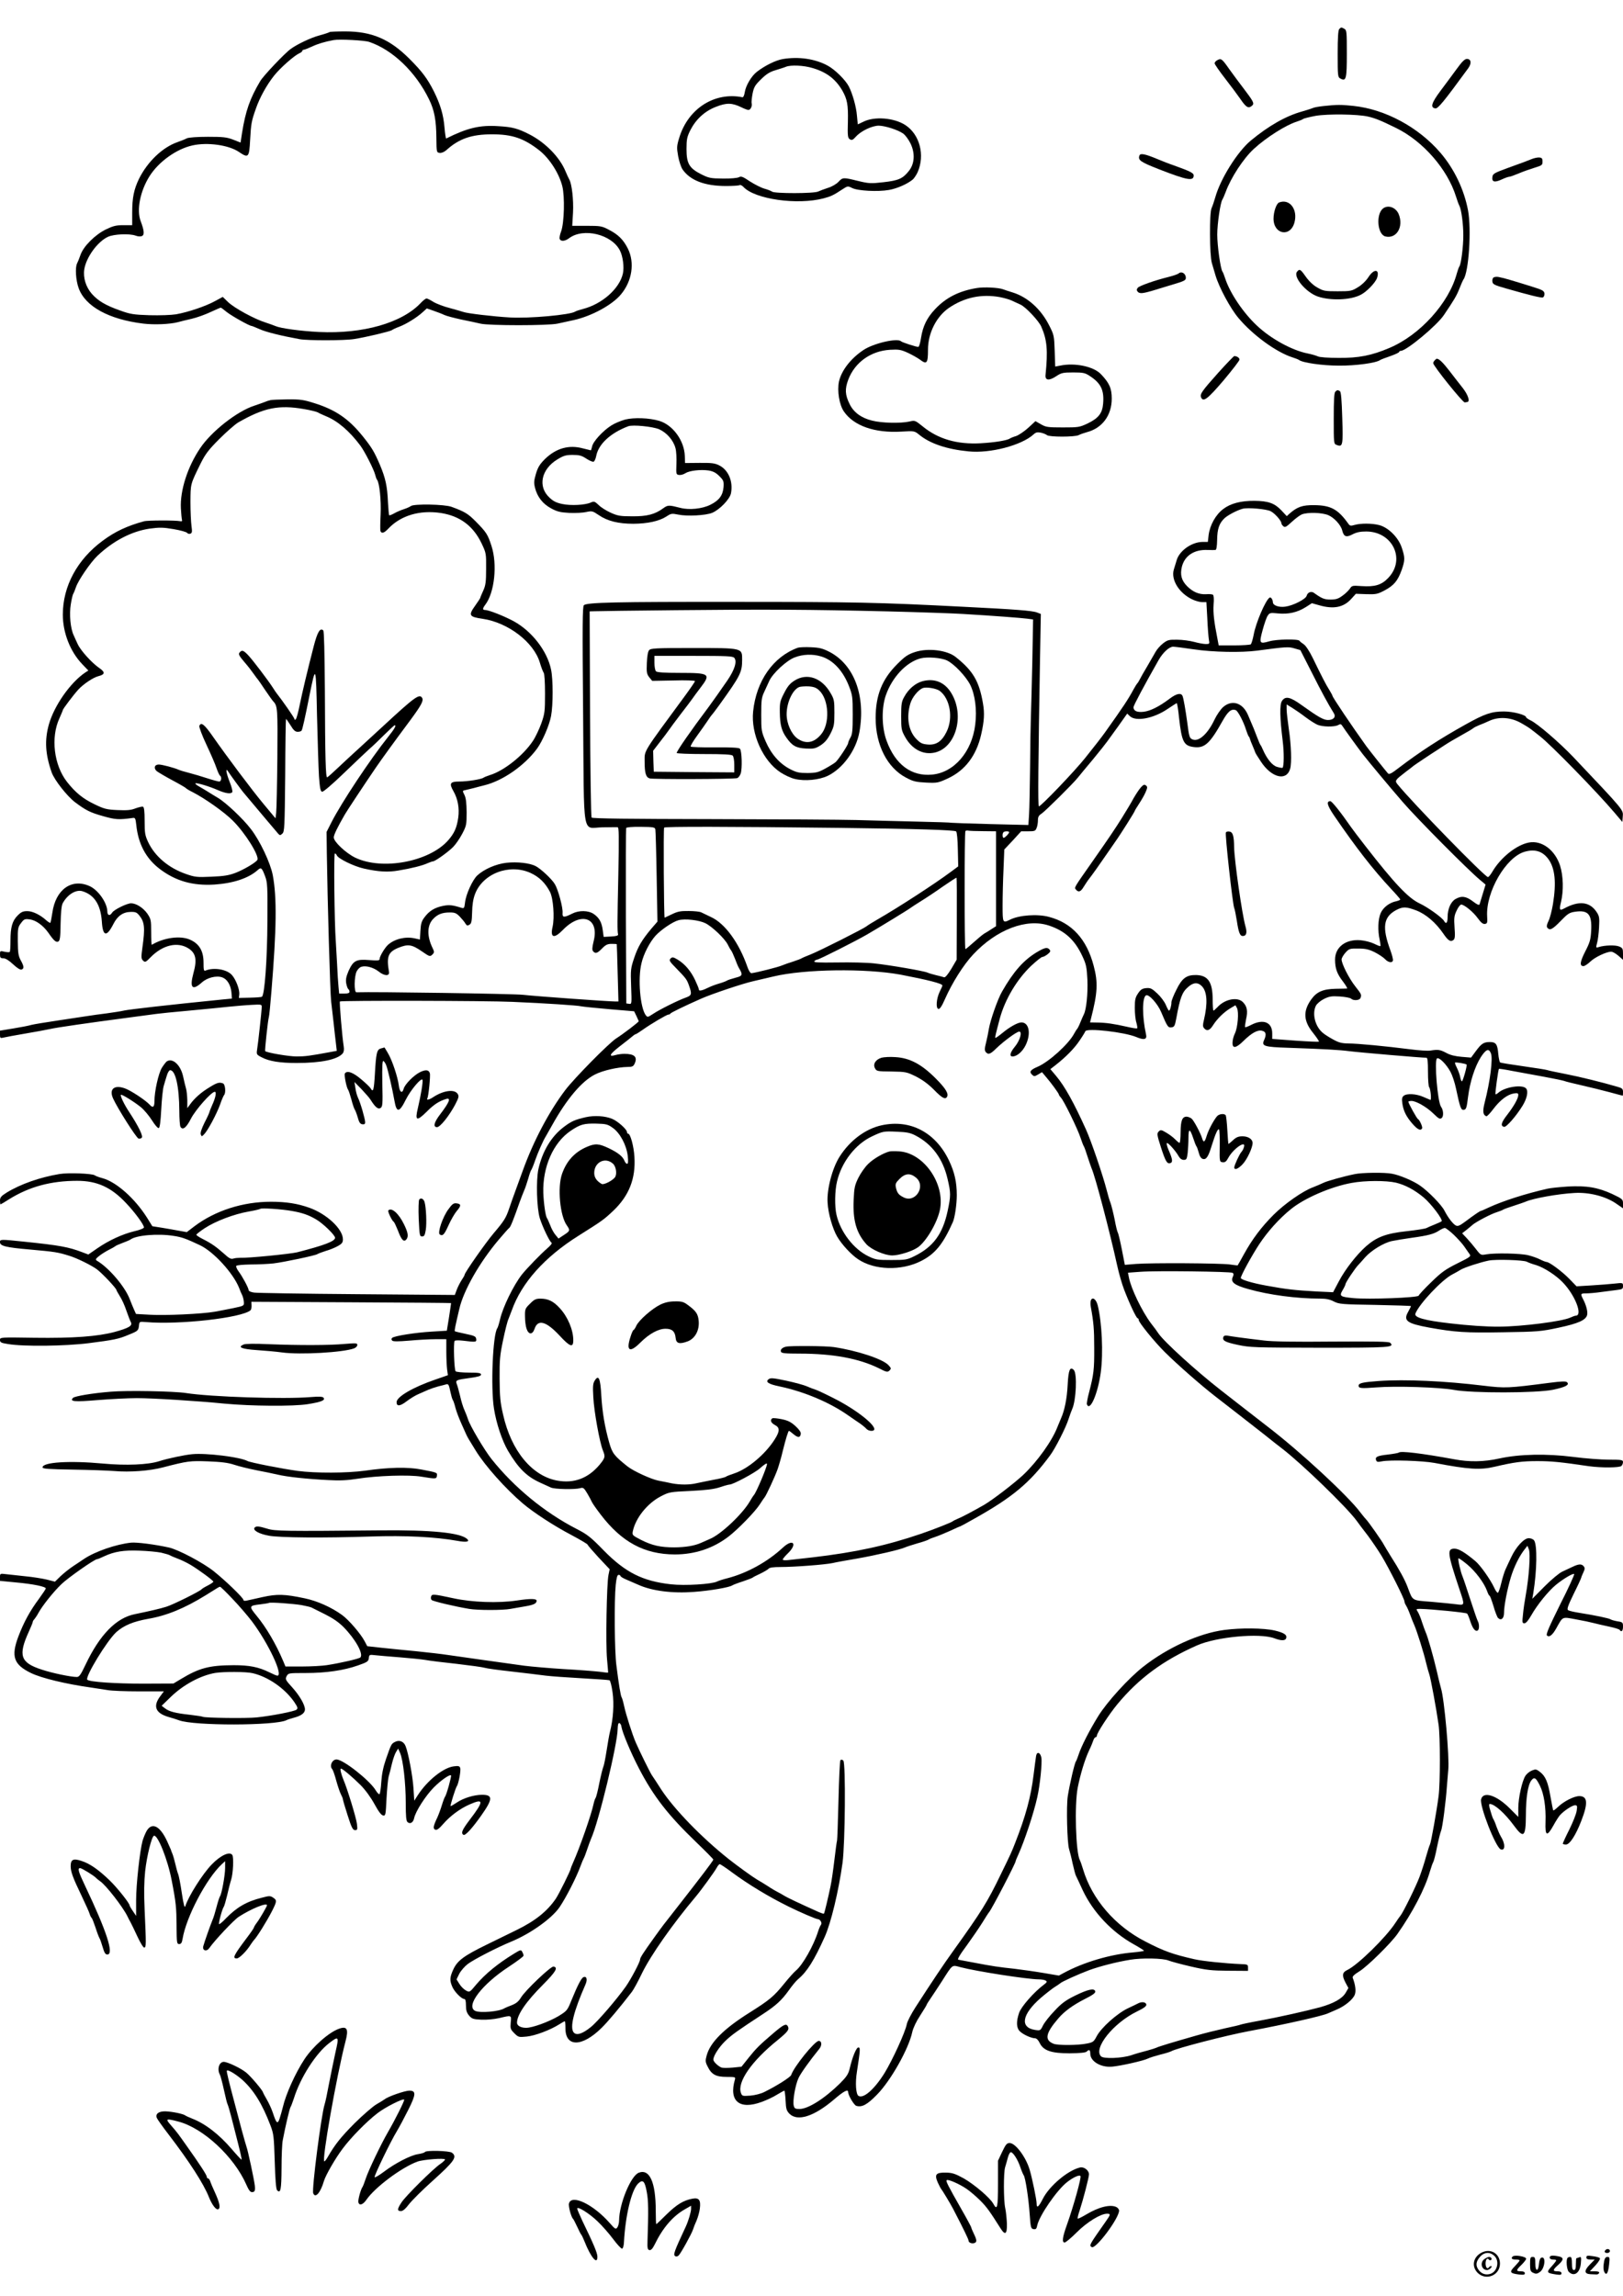 <?xml version="1.0" standalone="no"?>
<!DOCTYPE svg PUBLIC "-//W3C//DTD SVG 20010904//EN"
 "http://www.w3.org/TR/2001/REC-SVG-20010904/DTD/svg10.dtd">
<svg version="1.0" xmlns="http://www.w3.org/2000/svg"
 width="1240pt" height="1754pt" viewBox="0 0 1240 1754"
 preserveAspectRatio="xMidYMid meet">

<g transform="translate(0,1754) scale(0.1,-0.1)"
fill="#000000" stroke="none">
<path d="M10232 17318 c-8 -8 -12 -65 -12 -190 0 -169 1 -178 21 -188 44 -24
49 -3 49 191 0 166 -1 179 -19 189 -24 13 -24 13 -39 -2z"/>
<path d="M2518 17295 c-3 -3 -38 -15 -79 -26 -64 -17 -169 -67 -218 -103 -45
-32 -211 -207 -233 -246 -79 -133 -112 -228 -139 -397 l-11 -72 -56 22 c-49
19 -77 22 -193 22 -81 0 -146 -5 -160 -11 -13 -7 -46 -20 -74 -30 -114 -40
-228 -149 -293 -280 -39 -81 -52 -144 -52 -259 l0 -95 -67 0 c-56 0 -79 -6
-133 -32 -84 -41 -172 -129 -195 -195 -9 -26 -21 -56 -26 -65 -16 -31 -10
-129 12 -189 51 -141 232 -239 494 -271 84 -10 202 -5 264 11 20 6 68 17 106
26 39 9 103 32 143 51 41 19 76 34 79 34 2 0 23 -15 46 -34 38 -30 173 -106
190 -106 3 0 30 -11 60 -24 47 -22 165 -51 307 -77 62 -11 342 -11 415 1 86
13 275 58 289 68 6 5 31 17 56 26 57 22 135 71 178 110 l33 30 52 -18 c29 -10
66 -24 82 -32 17 -8 76 -23 130 -35 55 -11 120 -25 145 -31 63 -16 519 -16
590 0 30 6 86 19 124 27 135 30 293 115 360 196 85 101 107 242 53 350 -34 68
-74 108 -147 145 -51 27 -63 29 -166 29 l-112 0 6 101 c5 98 -9 218 -28 252
-6 10 -19 39 -30 65 -44 106 -152 217 -274 280 -88 45 -130 57 -236 63 -143
10 -239 -13 -401 -94 -3 -1 -9 37 -13 85 -8 96 -31 174 -81 275 -49 97 -89
151 -187 249 -150 150 -287 209 -489 209 -64 0 -118 -2 -121 -5z m302 -75
c178 -59 356 -229 458 -439 40 -81 55 -158 56 -296 1 -108 2 -110 25 -113 14
-2 33 6 50 20 98 89 194 122 351 122 153 0 242 -30 361 -123 77 -61 150 -174
175 -273 20 -79 15 -281 -9 -346 -9 -23 -14 -49 -11 -57 8 -21 40 -19 73 6
109 81 324 29 387 -94 23 -44 34 -128 23 -177 -26 -115 -158 -232 -304 -270
-27 -7 -54 -16 -60 -20 -34 -25 -351 -54 -500 -45 -124 7 -328 31 -355 42 -8
3 -54 16 -101 29 -48 12 -105 34 -128 48 -22 14 -46 26 -52 26 -7 0 -26 -15
-43 -33 -144 -154 -443 -239 -780 -223 -139 7 -293 28 -331 45 -11 5 -45 17
-75 27 -85 26 -240 111 -287 156 l-41 40 -59 -32 c-70 -39 -207 -85 -298 -101
-39 -6 -123 -9 -203 -7 -121 4 -147 8 -224 36 -111 39 -168 73 -217 128 -45
52 -67 123 -57 187 15 92 101 211 181 248 45 21 165 26 211 9 15 -6 35 -8 46
-4 23 7 21 40 -7 114 -33 86 -4 231 68 345 70 110 205 207 327 234 115 26 279
3 356 -50 72 -49 78 -43 85 91 7 126 10 144 44 240 29 84 82 180 139 252 47
59 152 152 193 171 13 5 23 14 23 19 0 4 5 8 11 8 5 0 34 11 62 24 47 22 97
37 167 50 44 8 234 -2 270 -14z"/>
<path d="M5981 17089 c-54 -9 -137 -50 -199 -98 -42 -33 -84 -105 -92 -156 -3
-22 -11 -39 -17 -38 -214 43 -417 -87 -484 -311 -19 -62 -19 -75 -8 -138 7
-39 22 -84 33 -101 58 -85 170 -128 333 -128 52 0 99 3 104 7 6 3 19 -3 29
-14 88 -94 411 -140 613 -87 56 15 74 23 148 72 34 22 37 23 69 7 43 -22 197
-30 282 -15 62 11 140 45 182 80 10 9 27 34 37 56 57 130 16 287 -93 359 -87
57 -239 69 -324 25 -21 -10 -39 -19 -40 -19 0 0 -4 31 -7 68 -5 66 -34 168
-62 222 -26 50 -106 129 -162 159 -96 52 -220 70 -342 50z m228 -69 c106 -31
175 -84 226 -171 38 -67 46 -109 43 -238 -3 -110 -1 -125 15 -135 15 -9 23 -6
47 21 39 43 123 83 174 83 50 -1 146 -32 186 -60 16 -11 41 -45 56 -75 37 -76
32 -157 -13 -212 -46 -58 -79 -72 -194 -85 -96 -11 -111 -10 -194 10 -114 28
-116 28 -150 -8 -15 -16 -51 -37 -79 -45 -28 -9 -62 -22 -75 -28 -32 -16 -332
-16 -352 -1 -8 6 -34 16 -59 23 -25 7 -74 32 -110 55 -55 37 -68 42 -85 32
-12 -6 -63 -11 -123 -10 -94 1 -107 4 -165 33 -91 46 -112 82 -112 192 0 75 4
93 29 144 43 84 110 146 196 179 81 32 122 31 193 -3 24 -12 48 -21 55 -21 16
0 30 29 25 50 -3 10 1 44 7 76 10 50 20 65 65 109 40 39 66 56 111 69 32 10
68 21 79 26 36 15 136 11 204 -10z"/>
<path d="M9298 17079 c-10 -5 -18 -16 -18 -23 0 -7 36 -59 81 -117 44 -57 91
-120 104 -139 45 -66 62 -82 80 -79 10 2 22 11 28 20 8 13 -6 37 -64 113 -41
54 -94 125 -118 159 -56 80 -62 84 -93 66z"/>
<path d="M11130 17014 c-30 -42 -86 -116 -123 -166 -71 -95 -81 -130 -41 -136
20 -3 61 46 251 306 28 38 23 72 -10 72 -16 0 -38 -22 -77 -76z"/>
<path d="M10113 16730 c-39 -4 -76 -11 -82 -15 -6 -3 -43 -15 -81 -26 -124
-34 -256 -109 -394 -223 -103 -86 -232 -293 -271 -433 -9 -32 -22 -69 -28 -82
-18 -35 -16 -362 2 -421 7 -25 20 -67 28 -95 28 -93 114 -252 174 -323 110
-132 291 -263 414 -302 22 -7 45 -16 50 -20 27 -21 178 -43 305 -43 127 -1
285 20 315 43 6 4 40 17 78 30 37 13 67 27 67 32 0 4 6 8 13 8 42 0 275 193
329 274 77 114 97 147 118 201 13 33 27 65 31 70 41 57 62 382 35 528 -30 159
-105 316 -210 439 -168 196 -421 333 -666 359 -95 10 -124 10 -227 -1z m337
-80 c58 -13 103 -32 217 -88 206 -101 392 -315 457 -523 9 -30 21 -62 26 -71
15 -28 30 -138 30 -226 0 -88 -17 -220 -30 -237 -4 -5 -13 -30 -20 -55 -60
-225 -282 -470 -515 -568 -136 -58 -235 -77 -387 -76 -79 0 -148 5 -160 12
-13 6 -47 16 -77 22 -118 23 -279 111 -385 210 -106 98 -210 252 -246 365 -7
22 -16 45 -20 50 -15 19 -40 199 -40 283 0 82 24 246 39 267 4 6 16 33 26 60
39 107 135 255 215 328 92 85 243 181 325 207 22 7 45 16 51 21 6 5 49 15 95
24 93 16 320 13 399 -5z"/>
<path d="M9772 15993 c-20 -8 -42 -71 -42 -123 0 -121 129 -145 160 -29 27
100 -38 184 -118 152z"/>
<path d="M10567 15948 c-56 -44 -44 -198 17 -214 86 -21 142 74 102 171 -22
51 -80 72 -119 43z"/>
<path d="M9910 15465 c-33 -39 67 -158 158 -190 98 -33 247 -28 326 12 47 23
114 93 127 130 22 68 -23 73 -66 6 -18 -28 -50 -59 -80 -77 -47 -29 -55 -31
-155 -31 -98 0 -109 2 -156 29 -32 18 -64 49 -88 83 -40 57 -47 61 -66 38z"/>
<path d="M8706 16353 c-14 -36 6 -50 149 -106 216 -84 265 -93 265 -47 0 18
-25 31 -150 76 -36 12 -94 35 -130 50 -91 38 -127 45 -134 27z"/>
<path d="M11700 16324 c-45 -18 -44 -18 -180 -67 -106 -39 -115 -44 -118 -70
-5 -37 17 -43 71 -18 25 12 52 21 59 21 7 0 40 12 73 26 33 14 87 33 120 43
56 17 60 20 60 47 0 24 -5 29 -25 31 -14 1 -41 -5 -60 -13z"/>
<path d="M9005 15451 c-6 -5 -39 -17 -75 -26 -112 -28 -224 -68 -237 -83 -9
-11 -10 -19 -2 -29 15 -18 37 -16 116 7 38 12 100 30 138 42 105 31 115 36
115 56 0 33 -34 53 -55 33z"/>
<path d="M11412 15421 c-8 -5 -12 -19 -10 -32 3 -21 15 -27 103 -52 182 -52
270 -74 283 -69 6 2 12 14 12 26 0 18 -9 27 -42 39 -45 16 -242 76 -268 82 -8
2 -26 6 -40 9 -14 3 -31 1 -38 -3z"/>
<path d="M7465 15340 c-137 -22 -238 -73 -322 -163 -61 -65 -92 -128 -106
-217 -6 -39 -15 -70 -21 -70 -17 0 -125 35 -132 43 -28 27 -214 -16 -289 -68
-97 -65 -166 -156 -185 -239 -15 -70 2 -179 38 -230 75 -109 235 -165 438
-153 100 6 101 5 136 -23 82 -68 211 -112 378 -128 165 -17 405 46 497 130 17
16 29 18 55 13 18 -4 39 -12 47 -19 19 -15 210 -15 242 0 13 7 42 17 64 23
117 31 189 129 189 256 0 78 -18 119 -82 186 -56 60 -200 90 -313 66 l-37 -7
-4 119 c-4 116 -5 123 -43 197 -63 124 -165 215 -278 250 -29 9 -61 19 -73 24
-34 13 -145 19 -199 10z m176 -70 c30 -6 70 -17 89 -26 19 -9 50 -23 67 -31
40 -18 139 -124 158 -167 45 -102 52 -182 33 -371 -4 -42 28 -45 83 -8 38 25
51 28 128 28 76 0 91 -3 127 -27 85 -55 111 -108 102 -212 -6 -73 -36 -111
-117 -150 -63 -30 -72 -31 -191 -31 -114 0 -129 2 -167 24 l-42 24 -55 -51
c-31 -28 -73 -56 -93 -63 -21 -6 -42 -15 -48 -19 -19 -14 -114 -30 -222 -36
-181 -10 -326 32 -445 130 -56 45 -58 46 -100 36 -67 -15 -212 -12 -285 7 -82
20 -141 63 -171 125 -36 72 -38 116 -11 188 50 132 172 219 318 228 68 4 84 1
137 -23 32 -15 73 -38 91 -51 54 -41 63 -31 63 76 0 125 64 252 160 318 119
81 250 108 391 82z"/>
<path d="M9307 14692 c-124 -139 -140 -162 -131 -186 16 -41 49 -16 172 128
67 80 122 151 122 159 0 14 -20 27 -40 27 -4 0 -60 -58 -123 -128z"/>
<path d="M10962 14788 c-7 -7 -12 -16 -12 -22 0 -21 226 -302 241 -300 5 1 14
2 19 3 23 3 7 53 -32 104 -24 30 -71 91 -105 135 -51 66 -79 92 -97 92 -1 0
-7 -5 -14 -12z"/>
<path d="M10202 14548 c-9 -9 -12 -68 -12 -205 0 -192 0 -194 23 -202 46 -18
49 -3 42 208 -4 136 -9 198 -18 203 -16 10 -21 10 -35 -4z"/>
<path d="M2065 14483 c-11 -2 -29 -8 -40 -13 -11 -5 -48 -17 -82 -29 -131 -42
-328 -196 -414 -325 -96 -142 -154 -323 -147 -459 2 -39 6 -79 8 -87 4 -11 -1
-14 -15 -11 -33 7 -248 7 -275 -1 -128 -35 -221 -78 -316 -149 -194 -143 -304
-347 -304 -564 0 -139 57 -283 148 -378 l47 -49 -25 -16 c-114 -78 -236 -252
-277 -397 -33 -120 -27 -226 22 -366 21 -58 117 -180 177 -226 84 -63 117 -80
218 -108 92 -26 117 -28 225 -13 17 3 21 -4 26 -52 15 -147 74 -258 181 -339
122 -92 252 -128 416 -118 145 10 260 48 330 110 27 25 33 19 58 -48 17 -45
19 -78 17 -340 -1 -292 -21 -566 -42 -579 -4 -3 -45 -6 -91 -7 l-85 -2 3 27
c4 37 -26 115 -57 149 -39 43 -138 59 -201 33 -13 -5 -15 5 -15 62 0 88 -33
143 -103 174 -74 33 -200 16 -292 -39 -3 -2 -5 42 -5 96 0 94 -2 101 -30 143
-32 44 -83 77 -123 78 -32 0 -130 -48 -145 -71 -17 -28 -37 -23 -37 9 -1 65
-69 163 -135 193 -137 62 -260 -25 -285 -203 -6 -40 -13 -74 -15 -77 -3 -2
-15 5 -28 16 -48 44 -106 73 -148 73 -33 0 -47 -6 -74 -33 -41 -41 -55 -89
-55 -193 0 -44 -2 -83 -6 -86 -3 -3 -21 -2 -40 2 -33 8 -34 7 -34 -21 0 -24 4
-29 25 -29 17 0 43 -16 75 -46 31 -29 55 -44 65 -40 20 7 19 25 -7 71 -18 34
-21 57 -22 145 -1 97 1 108 24 138 23 31 29 34 66 29 47 -5 104 -46 144 -103
42 -61 59 -75 76 -66 12 7 16 34 17 138 2 86 7 137 16 154 37 68 102 107 151
92 91 -28 139 -103 148 -230 7 -116 36 -123 88 -21 31 62 74 92 131 93 38 1
48 -3 68 -28 40 -50 44 -95 23 -244 -10 -74 -10 -85 5 -100 16 -15 20 -13 59
27 92 93 204 119 287 67 58 -37 68 -86 38 -193 -29 -109 -8 -133 64 -69 41 38
112 56 157 40 37 -13 64 -57 70 -112 l4 -50 -73 -7 c-419 -42 -705 -75 -749
-84 -25 -6 -85 -15 -135 -22 -49 -6 -115 -15 -145 -20 -30 -5 -131 -20 -225
-34 -93 -14 -186 -29 -205 -34 -19 -6 -81 -18 -137 -27 l-103 -17 0 -30 c0
-27 2 -29 27 -23 16 4 91 18 168 31 77 13 163 29 190 35 53 12 283 45 585 85
102 14 203 27 225 30 22 3 135 15 250 25 116 11 253 24 305 30 52 5 130 12
173 14 74 4 77 4 77 -17 -1 -28 -28 -281 -36 -327 -5 -34 -4 -37 38 -58 56
-29 138 -42 263 -42 188 0 315 26 354 74 8 10 11 29 7 53 -11 66 -34 338 -29
343 8 8 1131 6 1318 -3 259 -11 497 -27 525 -34 14 -3 110 -13 215 -22 l190
-16 17 -35 c9 -19 17 -38 18 -41 0 -7 -121 -99 -173 -132 -57 -37 -321 -305
-389 -395 -125 -166 -242 -388 -323 -612 -9 -25 -32 -88 -51 -140 -19 -52 -44
-121 -54 -152 -24 -71 -38 -94 -117 -187 -63 -74 -223 -303 -223 -318 0 -5
-11 -24 -24 -43 -12 -19 -29 -52 -37 -74 l-14 -38 -745 6 c-410 3 -764 9 -787
12 -24 3 -43 11 -43 18 0 16 -47 104 -77 144 -13 17 -21 37 -18 42 3 6 54 10
113 11 59 0 136 4 172 8 87 11 322 61 335 71 6 4 34 15 63 24 29 8 71 25 92
37 33 18 40 28 40 52 0 78 -122 193 -256 241 -90 32 -176 46 -294 46 -215 0
-426 -68 -584 -187 l-59 -45 -56 10 c-31 6 -90 16 -131 23 l-76 12 -41 66
c-93 147 -235 273 -340 301 -26 7 -53 17 -59 22 -19 14 -203 21 -269 10 -150
-25 -298 -77 -404 -142 -42 -26 -51 -37 -51 -61 0 -16 2 -29 4 -29 2 0 33 18
67 40 153 95 318 140 519 140 151 0 260 -49 373 -170 68 -71 137 -166 137
-186 0 -7 -33 -20 -73 -29 -91 -22 -196 -70 -284 -131 l-68 -47 -45 17 c-107
41 -175 53 -445 81 -183 19 -185 19 -185 -4 0 -29 45 -40 230 -56 189 -17 211
-20 300 -48 57 -17 168 -72 209 -102 41 -30 151 -147 151 -160 0 -3 12 -24 26
-47 15 -23 37 -71 49 -108 13 -37 28 -77 34 -88 16 -29 -12 -46 -125 -77 -129
-34 -312 -48 -612 -44 -261 4 -262 4 -262 -17 0 -18 9 -23 62 -31 119 -20 438
-16 618 7 193 25 225 31 303 64 70 28 75 32 79 71 3 30 4 30 53 26 255 -22
732 32 799 90 5 5 9 21 8 36 l-1 29 762 -4 c419 -2 763 -5 763 -6 1 0 -6 -48
-15 -106 l-17 -105 -115 -7 c-123 -7 -288 -33 -303 -48 -7 -7 -6 -14 1 -21 7
-7 46 -7 129 0 65 6 156 11 202 11 l82 0 0 -94 c0 -51 3 -113 6 -137 l6 -44
-98 -34 c-169 -58 -294 -131 -294 -172 0 -34 26 -32 77 7 26 20 68 46 93 56
25 11 59 26 75 33 17 7 50 18 75 25 25 6 53 13 62 16 13 4 19 -7 28 -53 7 -32
15 -62 20 -68 4 -5 13 -32 20 -60 7 -27 27 -79 43 -115 16 -36 33 -74 38 -85
5 -11 14 -29 21 -40 7 -11 30 -49 52 -85 71 -116 227 -291 361 -405 81 -69
241 -173 373 -242 67 -36 122 -68 122 -73 0 -4 38 -48 84 -98 l84 -89 -9 -44
c-14 -68 -22 -532 -11 -644 5 -55 9 -101 8 -102 -1 -1 -31 2 -66 7 -36 4 -157
14 -270 20 -113 7 -250 19 -305 26 -110 15 -480 67 -590 83 -38 6 -142 18
-230 27 -88 8 -209 21 -270 27 l-109 12 -20 38 c-30 57 -121 163 -172 200 -81
59 -190 108 -287 128 -152 32 -209 34 -322 9 -55 -12 -110 -25 -122 -27 -13
-3 -23 -1 -23 5 0 16 -136 147 -226 219 -84 67 -272 166 -344 182 -109 24
-246 41 -288 37 -114 -12 -275 -67 -361 -125 -14 -10 -51 -34 -81 -54 -30 -20
-74 -55 -98 -78 l-42 -41 -63 16 c-34 8 -107 20 -162 25 -55 6 -121 13 -147
16 -47 6 -48 5 -48 -22 l0 -29 123 -12 c132 -12 227 -32 227 -46 0 -4 -24 -40
-53 -80 -67 -90 -115 -177 -157 -288 -57 -152 -35 -214 97 -278 80 -39 268
-84 453 -110 41 -6 100 -15 131 -20 30 -6 140 -10 243 -10 l188 0 -26 -35
c-60 -78 -39 -132 63 -161 31 -9 66 -20 79 -25 111 -43 737 -42 821 1 9 5 36
13 61 20 52 14 80 35 80 62 0 35 -41 106 -97 168 -52 57 -55 63 -43 86 13 24
16 24 144 24 158 0 293 20 401 58 72 25 80 31 83 56 3 27 5 27 50 22 26 -3
110 -10 187 -16 77 -6 165 -15 195 -20 30 -6 138 -19 240 -30 102 -12 198 -25
213 -30 15 -5 110 -18 210 -29 100 -12 216 -25 257 -31 41 -5 165 -14 275 -20
110 -6 205 -13 211 -15 7 -2 17 -43 24 -92 13 -88 5 -208 -20 -303 -5 -19 -16
-82 -25 -140 -9 -58 -20 -114 -25 -125 -5 -11 -19 -67 -31 -125 -11 -58 -24
-109 -29 -115 -4 -5 -11 -26 -15 -45 -16 -78 -106 -336 -156 -447 -10 -23 -19
-45 -19 -48 0 -13 -90 -194 -113 -228 -65 -96 -157 -170 -298 -239 -52 -25
-155 -76 -229 -112 -174 -85 -225 -122 -256 -189 -28 -60 -29 -85 -9 -132 15
-38 71 -95 92 -95 9 0 13 -16 13 -49 0 -38 6 -56 24 -78 21 -24 32 -28 92 -31
41 -2 96 3 137 12 97 23 95 24 89 -34 -4 -45 -2 -52 27 -81 31 -31 35 -32 94
-26 64 6 179 49 249 93 20 13 40 24 43 24 3 0 5 -24 5 -54 0 -145 127 -144
276 3 48 47 139 155 232 276 13 17 48 81 78 144 68 138 232 372 412 586 38 45
145 192 158 218 8 15 18 27 23 27 5 0 49 -29 97 -65 122 -90 277 -184 429
-259 87 -43 210 -96 223 -96 18 0 35 -29 25 -42 -6 -7 -16 -31 -23 -53 -34
-108 -117 -254 -168 -297 -16 -13 -56 -58 -90 -100 -80 -99 -113 -126 -267
-223 -196 -123 -300 -228 -326 -327 -11 -39 -10 -50 7 -83 30 -62 64 -80 145
-80 65 0 70 -1 64 -20 -48 -165 34 -234 205 -171 36 13 88 37 116 55 28 17 54
31 57 31 2 0 7 -34 9 -75 3 -65 7 -78 30 -102 61 -60 186 -21 336 106 79 68
112 85 112 60 0 -24 44 -99 62 -105 43 -13 83 8 158 85 105 106 243 351 270
479 7 31 31 82 61 127 27 42 49 78 49 81 0 3 13 24 29 47 16 23 55 83 87 132
85 133 75 126 142 108 123 -32 508 -92 597 -93 22 0 47 -4 55 -10 12 -7 9 -13
-15 -31 -74 -55 -173 -167 -189 -215 -23 -68 -21 -116 7 -142 25 -24 87 -52
115 -52 11 0 25 -14 35 -35 28 -59 88 -80 229 -80 78 1 122 5 130 13 19 19 28
14 28 -16 0 -58 80 -106 165 -99 63 5 242 45 275 62 14 7 56 20 94 30 38 9 76
21 85 26 36 22 423 122 596 154 282 53 556 115 600 135 11 5 41 18 67 29 62
26 123 76 138 112 12 27 6 76 -15 131 -4 10 13 26 52 50 60 37 237 211 289
284 117 166 211 346 249 479 10 33 21 65 25 70 4 6 18 57 29 115 12 58 26 114
31 125 11 24 37 225 45 345 4 47 8 101 10 120 10 94 -30 545 -56 625 -5 17
-20 77 -33 135 -25 107 -68 259 -85 295 -5 11 -17 45 -27 75 -9 30 -24 65 -32
78 -14 21 -13 22 19 22 88 -2 351 -28 358 -36 5 -5 16 -32 25 -61 18 -54 38
-79 56 -68 13 8 13 50 0 73 -5 9 -30 82 -56 162 -26 80 -52 159 -59 175 -17
40 -38 135 -32 141 2 3 32 -18 66 -46 64 -53 129 -140 152 -202 7 -21 16 -38
20 -38 3 0 16 -35 29 -77 12 -43 28 -84 35 -92 23 -23 45 -6 46 36 0 58 24
179 52 274 25 82 65 163 108 217 l19 24 11 -28 c13 -33 1 -211 -24 -349 -8
-44 -18 -110 -21 -147 -7 -62 -6 -68 11 -68 12 0 30 22 53 62 46 81 129 183
188 232 58 47 131 90 139 82 4 -3 -44 -108 -107 -232 -84 -170 -110 -228 -101
-237 17 -17 42 2 71 54 52 93 42 89 150 69 52 -9 113 -22 135 -28 22 -6 75
-18 117 -27 43 -9 80 -20 83 -26 13 -20 25 -7 25 25 0 32 -2 35 -42 41 -24 4
-47 11 -53 15 -10 8 -119 31 -240 50 -39 6 -77 15 -84 20 -11 6 -3 32 42 124
32 64 57 119 57 122 0 3 7 21 16 40 13 27 14 37 4 49 -16 20 -38 19 -86 -4
-21 -10 -57 -27 -79 -37 -22 -10 -82 -60 -134 -112 l-94 -95 7 39 c29 174 32
377 6 408 -7 9 -25 16 -40 16 -36 0 -97 -66 -134 -145 -16 -33 -35 -75 -44
-94 -8 -18 -23 -65 -32 -104 -9 -39 -21 -72 -26 -74 -5 -1 -18 16 -28 39 -30
64 -105 170 -144 203 -79 66 -127 95 -159 95 -59 0 -55 -34 38 -312 41 -121
41 -122 -23 -113 -29 4 -115 12 -191 19 -154 12 -142 5 -182 111 -21 57 -65
137 -131 240 -24 39 -47 77 -51 85 -8 19 -122 182 -137 195 -6 6 -24 28 -41
50 -94 127 -459 465 -711 658 -27 21 -99 77 -161 125 -61 48 -149 116 -195
152 -191 149 -435 371 -478 435 -8 13 -33 47 -56 76 -69 92 -153 266 -169 351
l-7 36 96 7 c118 9 686 2 703 -8 9 -6 10 -14 1 -33 -17 -38 14 -62 119 -91
158 -45 370 -73 549 -73 46 0 75 -6 105 -22 40 -20 59 -22 316 -26 150 -3 273
-7 273 -9 0 -3 -10 -23 -22 -45 -38 -67 -8 -88 160 -119 200 -36 279 -41 567
-36 265 4 288 6 423 35 151 32 208 58 218 97 6 25 -7 76 -32 123 -20 39 -18
42 24 42 20 0 71 4 112 10 41 5 96 12 123 16 42 5 47 8 47 30 0 25 -1 26 -62
19 -35 -4 -115 -10 -178 -14 l-115 -7 -55 57 c-56 57 -153 129 -174 129 -6 0
-29 9 -49 19 -21 11 -61 25 -90 32 -56 15 -257 19 -323 7 -39 -7 -41 -7 -77
40 -20 26 -52 64 -71 84 l-35 37 32 25 c18 14 39 32 48 40 27 23 141 83 184
96 22 7 45 16 50 20 6 4 42 17 80 29 39 13 79 26 90 31 57 26 248 60 373 67
114 7 243 -26 324 -84 l48 -33 0 35 c0 33 -2 36 -82 74 -108 50 -199 66 -343
57 -60 -4 -128 -11 -150 -16 -168 -38 -341 -93 -453 -145 -29 -14 -55 -25 -58
-25 -6 0 -49 -29 -121 -83 -42 -31 -55 -36 -71 -28 -22 12 -59 60 -86 113 -23
45 -123 147 -186 191 -51 36 -157 81 -215 91 -54 11 -230 9 -285 -3 -88 -18
-215 -54 -240 -67 -14 -7 -49 -22 -77 -33 -78 -28 -218 -126 -303 -211 -92
-92 -162 -185 -225 -299 -26 -47 -48 -87 -49 -87 -1 -1 -28 2 -61 7 -74 10
-599 13 -715 4 l-86 -7 -23 118 c-13 66 -27 124 -31 129 -4 6 -15 50 -24 100
-10 49 -24 105 -31 125 -8 19 -21 64 -30 100 -27 106 -116 369 -157 460 -92
204 -163 333 -230 412 l-43 51 40 31 c79 62 144 128 183 187 23 33 42 65 44
71 9 27 300 -6 390 -44 59 -25 83 -19 74 20 -31 139 -30 287 1 299 22 9 89
-67 114 -127 48 -114 53 -121 79 -118 22 3 26 10 37 68 29 159 44 200 90 240
41 37 76 38 107 5 39 -42 44 -130 14 -257 -9 -37 -9 -50 1 -62 22 -26 44 -18
70 24 30 47 82 99 133 129 l37 22 12 -22 c15 -30 6 -147 -16 -193 -10 -20 -18
-50 -18 -68 -3 -50 25 -47 82 9 64 63 110 88 144 79 30 -7 34 -29 15 -71 -21
-46 -2 -53 187 -59 284 -10 387 -16 465 -26 69 -9 558 -51 588 -50 9 0 12 -28
12 -108 0 -59 4 -112 9 -117 11 -12 19 -101 9 -97 -4 2 -28 12 -54 23 -54 24
-126 28 -150 8 -12 -10 -15 -23 -10 -57 8 -58 30 -102 78 -157 39 -44 61 -55
73 -35 6 10 -19 66 -32 72 -8 3 -73 121 -73 132 0 3 11 6 24 6 35 0 116 -46
168 -97 41 -40 49 -44 63 -33 16 13 13 61 -5 85 -27 37 -53 356 -31 370 17 10
71 -44 103 -103 14 -26 33 -83 42 -127 31 -146 38 -166 60 -163 18 3 22 16 32
98 15 118 52 232 98 305 40 61 61 69 77 28 16 -40 -6 -214 -48 -376 -17 -67
-13 -95 13 -104 5 -2 29 23 53 55 52 69 108 111 156 119 28 5 35 2 35 -11 0
-26 -33 -85 -84 -151 -47 -60 -54 -87 -24 -93 17 -3 91 81 141 162 33 54 45
109 27 131 -27 33 -163 12 -212 -32 -10 -9 -20 -14 -22 -12 -5 4 21 189 26
194 2 2 48 -5 103 -16 55 -10 163 -30 240 -44 77 -14 147 -29 155 -32 8 -4 69
-19 135 -34 66 -15 163 -39 215 -53 52 -14 96 -26 98 -26 1 0 2 13 2 28 0 24
-6 30 -42 40 -112 33 -285 76 -398 98 -69 13 -132 27 -140 30 -8 3 -90 16
-182 29 -93 13 -172 26 -177 29 -4 3 -11 33 -14 66 -6 73 -18 90 -64 90 -47 0
-65 -12 -107 -69 l-37 -50 -72 6 c-48 4 -87 13 -117 30 -48 25 -62 27 -120 18
-19 -4 -91 1 -160 10 -181 23 -395 44 -469 44 -52 1 -74 7 -120 33 -31 17 -67
40 -79 52 -56 50 -78 145 -48 204 8 15 35 38 61 51 41 20 58 23 122 19 41 -3
79 -10 86 -17 16 -16 64 -14 71 5 10 25 8 29 -40 90 -48 61 -104 172 -104 205
0 10 13 33 29 51 28 31 33 33 99 32 55 0 80 -6 125 -28 31 -16 66 -39 78 -52
24 -26 55 -32 61 -12 3 7 -6 42 -19 78 -65 176 -54 254 42 307 53 28 77 28
156 -2 73 -28 149 -93 207 -178 36 -53 55 -65 77 -47 11 9 13 29 8 95 -5 72
-3 90 16 129 11 25 27 46 35 46 23 0 93 -57 127 -105 24 -33 39 -45 54 -43 18
3 20 9 17 58 -11 186 143 451 285 493 81 24 141 4 186 -60 48 -70 58 -177 32
-338 -8 -49 -23 -108 -34 -130 -14 -28 -16 -44 -9 -52 19 -23 39 -13 101 51
54 56 68 65 109 71 102 15 131 -18 125 -142 -4 -72 -10 -92 -46 -162 -40 -79
-44 -111 -13 -111 9 0 32 15 52 34 35 34 123 76 160 76 11 0 35 -14 55 -31
l35 -31 0 45 c0 40 -3 46 -30 57 -29 12 -110 10 -157 -5 -20 -7 -21 -5 -11 32
6 21 13 75 15 120 4 71 2 85 -18 115 -53 81 -136 90 -251 27 -33 -17 -36 -9
-22 49 21 87 18 201 -7 280 -39 119 -139 194 -237 176 -94 -17 -216 -114 -279
-221 -14 -24 -29 -43 -35 -43 -23 0 -579 570 -691 709 -22 27 -18 32 61 93 31
23 59 45 62 48 4 4 137 93 180 120 8 5 32 21 52 34 36 24 67 42 173 102 28 15
52 31 55 34 3 3 21 12 40 20 19 7 55 22 80 34 71 32 159 27 235 -14 33 -18 72
-42 86 -54 15 -11 44 -34 65 -51 80 -61 437 -427 569 -583 l60 -71 3 40 c4 54
17 39 -377 455 -107 112 -274 256 -327 281 -19 9 -34 20 -34 23 0 19 -100 45
-170 45 -94 0 -147 -18 -292 -99 -199 -111 -350 -209 -510 -331 -57 -44 -74
-53 -84 -43 -17 19 -146 181 -166 209 -107 149 -258 373 -258 384 0 3 -10 22
-23 43 -26 40 -61 109 -127 245 -26 53 -54 95 -69 105 -14 9 -29 21 -33 27
-11 15 -175 12 -230 -4 -76 -22 -79 -16 -52 84 13 48 30 98 39 111 15 23 20
24 79 18 79 -8 149 8 212 48 l47 30 57 -16 c108 -31 184 -16 242 47 l37 41 80
-3 c74 -2 85 0 140 29 71 38 100 73 130 156 26 75 26 95 0 172 -26 77 -102
153 -173 171 -56 14 -140 14 -186 1 -31 -9 -37 -8 -50 11 -78 109 -133 139
-260 140 -89 1 -129 -13 -187 -64 l-22 -20 -43 46 c-51 53 -99 70 -203 71
-105 1 -184 -20 -240 -63 -57 -43 -101 -122 -111 -198 l-6 -53 -42 0 c-81 -1
-175 -67 -196 -139 -6 -20 -16 -52 -22 -72 -23 -78 40 -180 141 -228 25 -12
59 -21 76 -21 l32 0 7 -127 c3 -71 9 -143 12 -160 6 -31 5 -33 -23 -33 -16 0
-56 7 -88 16 -33 9 -92 17 -130 17 -63 1 -74 -1 -108 -27 -21 -16 -47 -45 -58
-65 -11 -20 -40 -70 -64 -111 -25 -41 -50 -86 -57 -100 -7 -14 -15 -27 -19
-30 -3 -3 -16 -23 -28 -45 -42 -78 -77 -131 -218 -329 -24 -34 -83 -110 -152
-196 -83 -104 -338 -370 -354 -370 -8 0 -5 337 9 1142 l6 328 -29 11 c-35 14
-167 24 -568 44 -639 33 -833 37 -1735 37 -924 1 -1133 -4 -1159 -25 -11 -9
-12 -148 -6 -837 8 -969 -11 -862 149 -860 56 1 107 1 114 1 11 -1 12 -63 6
-363 -8 -365 -8 -432 -2 -456 2 -9 -13 -14 -53 -16 l-57 -3 -7 51 c-8 61 -27
95 -69 124 -41 28 -113 29 -164 3 -63 -32 -77 -31 -74 5 4 39 -34 179 -59 220
-24 40 -107 117 -147 138 -45 23 -139 34 -223 25 -79 -9 -170 -48 -223 -97
-36 -34 -86 -143 -93 -205 -5 -44 -8 -48 -27 -42 -70 22 -94 24 -141 15 -64
-13 -105 -38 -141 -86 -23 -30 -29 -49 -32 -104 l-4 -67 -41 9 c-70 15 -151
-4 -202 -49 -25 -22 -65 -89 -65 -109 0 -12 -13 -13 -80 -8 -98 8 -121 -4
-157 -83 -18 -43 -23 -65 -18 -95 4 -21 11 -40 16 -44 5 -3 9 -12 9 -20 0 -10
-12 -14 -39 -14 l-40 0 -5 53 c-3 28 -8 108 -11 177 -4 69 -8 148 -10 175 -10
131 -16 665 -7 665 6 0 12 -6 15 -14 10 -25 130 -84 207 -101 112 -25 185 -29
264 -15 98 16 185 38 223 56 17 7 35 14 41 14 16 0 114 70 153 109 20 20 51
65 70 101 32 61 34 70 34 165 -1 72 -5 109 -17 133 -16 32 -16 32 10 37 15 4
43 10 62 15 19 5 55 15 80 21 141 34 308 151 403 280 42 58 94 179 107 249 16
85 16 279 0 355 -29 141 -146 293 -285 369 -72 39 -190 86 -219 86 -21 0 -20
12 2 41 70 92 93 306 47 448 -29 90 -39 104 -121 188 -59 59 -83 74 -184 111
-54 20 -288 24 -311 6 -8 -6 -32 -17 -54 -24 -22 -7 -55 -21 -74 -32 -18 -10
-35 -17 -38 -14 -2 2 -6 46 -9 97 -5 125 -19 187 -62 289 -43 100 -62 132
-133 220 -106 131 -205 199 -367 250 -83 26 -108 30 -206 29 -61 -1 -120 -3
-131 -6z m259 -68 c48 -8 94 -20 104 -25 9 -6 38 -19 64 -30 88 -36 178 -113
259 -221 34 -44 105 -185 115 -224 4 -16 10 -35 15 -40 18 -24 32 -155 27
-265 -3 -63 -4 -121 -1 -127 8 -21 28 -15 59 18 96 102 242 145 404 120 144
-23 245 -98 309 -231 35 -74 36 -77 35 -195 0 -102 -4 -127 -22 -167 -12 -26
-22 -50 -22 -53 0 -4 -18 -31 -40 -62 -53 -74 -46 -85 58 -100 195 -29 391
-179 437 -336 10 -34 23 -68 29 -76 6 -8 10 -74 10 -160 0 -135 -2 -152 -28
-226 -16 -44 -44 -104 -64 -134 -72 -110 -220 -228 -327 -261 -22 -7 -44 -16
-50 -20 -16 -13 -124 -30 -186 -30 -70 0 -79 -14 -45 -73 34 -59 47 -131 37
-203 -11 -77 -30 -119 -76 -172 -144 -165 -505 -233 -712 -133 -71 35 -163
121 -163 154 0 20 29 79 85 176 18 31 147 226 239 361 40 58 126 178 264 363
81 110 100 146 87 166 -20 34 -56 8 -296 -214 -41 -38 -120 -110 -174 -160
-54 -49 -132 -121 -173 -160 -40 -38 -77 -71 -82 -73 -12 -4 -16 143 -18 673
-2 279 -6 443 -12 449 -24 24 -45 -12 -73 -120 -49 -190 -86 -346 -107 -448
-11 -55 -24 -104 -30 -110 -7 -7 -10 -6 -10 1 0 9 -94 144 -137 198 -5 6 -17
24 -27 40 -35 55 -154 212 -189 249 -38 40 -49 43 -67 21 -10 -12 -3 -25 37
-72 28 -32 60 -74 73 -93 13 -19 27 -37 30 -40 3 -3 28 -39 55 -80 28 -41 56
-81 63 -88 33 -35 34 -55 31 -431 -2 -207 -6 -395 -9 -419 l-5 -43 -90 108
c-91 109 -276 356 -393 523 -61 87 -86 107 -99 75 -3 -9 21 -73 54 -143 33
-70 68 -151 77 -179 10 -29 22 -55 27 -58 15 -10 10 -45 -6 -45 -8 0 -49 11
-92 25 -42 14 -104 32 -138 41 -33 8 -69 19 -80 24 -33 15 -127 40 -152 40
-33 0 -41 -29 -15 -51 12 -9 66 -41 120 -70 53 -28 99 -55 102 -59 3 -4 25
-18 50 -30 96 -49 243 -153 308 -218 96 -95 206 -272 188 -301 -13 -21 -102
-73 -165 -98 -53 -20 -90 -26 -186 -30 -111 -5 -126 -3 -195 21 -132 46 -236
134 -288 243 -24 52 -27 69 -27 162 0 74 -4 106 -13 109 -6 2 -32 -4 -57 -13
-34 -14 -66 -16 -137 -13 -84 4 -101 8 -179 46 -85 41 -142 87 -206 168 -101
128 -127 340 -59 487 14 32 26 60 26 63 0 8 80 114 117 155 39 43 115 94 155
104 52 13 53 31 4 64 -55 38 -140 132 -162 180 -9 20 -23 49 -30 66 -26 52
-36 163 -23 240 6 39 15 75 19 80 4 6 13 28 20 49 17 52 112 191 165 241 121
114 261 187 399 207 75 10 101 10 183 -4 53 -9 99 -22 103 -29 5 -6 15 -9 24
-6 14 6 15 15 9 59 -4 29 -8 112 -8 183 1 141 -2 132 78 295 35 70 59 103 142
186 55 55 120 112 145 127 197 113 310 136 504 102z m7384 -780 c32 -16 82
-73 82 -92 0 -6 7 -16 15 -23 13 -11 23 -5 65 34 27 25 62 51 77 57 45 17 153
14 201 -6 45 -19 97 -75 107 -118 12 -47 31 -54 78 -29 31 16 59 22 105 22
202 0 304 -214 168 -355 -51 -54 -103 -69 -204 -62 -70 5 -73 4 -89 -20 -10
-14 -35 -39 -57 -54 -31 -23 -50 -29 -90 -29 -48 0 -67 8 -127 51 -21 16 -49
4 -56 -22 -7 -26 -103 -75 -163 -83 -49 -7 -95 9 -95 34 -1 21 -15 41 -25 35
-31 -19 -106 -194 -122 -285 -7 -36 -17 -68 -22 -72 -6 -4 -64 -8 -128 -8
l-117 0 -10 53 c-26 131 -33 195 -29 259 4 43 1 71 -5 75 -6 4 -30 6 -53 4
-54 -3 -102 18 -146 63 -42 43 -53 87 -38 148 22 84 94 131 195 127 28 -1 55
-1 61 0 8 1 12 28 13 76 1 86 16 128 57 167 28 25 97 61 139 72 40 10 180 -2
213 -19z m-2933 -765 c242 -6 505 -15 585 -20 235 -14 442 -30 489 -36 l44 -6
-6 -326 c-4 -180 -9 -370 -11 -422 -2 -52 -5 -223 -6 -380 -2 -157 -5 -321 -8
-364 l-5 -78 -291 7 c-160 4 -293 9 -296 10 -3 2 -122 6 -265 9 -143 3 -350 9
-460 12 -110 3 -609 6 -1108 7 -622 1 -911 4 -917 12 -5 5 -10 362 -12 793
l-3 782 40 1 c22 1 301 5 620 8 693 7 1024 5 1610 -9z m2345 -290 c147 -22
365 -26 485 -10 219 29 239 31 285 17 l45 -13 86 -169 c77 -153 129 -248 169
-312 19 -29 -1 -53 -44 -53 -34 0 -73 22 -200 113 -90 65 -126 72 -152 32 -18
-28 -16 -127 6 -305 11 -87 10 -193 -1 -205 -3 -2 -22 1 -42 7 -37 11 -77 60
-109 133 -7 17 -15 32 -18 35 -3 3 -14 28 -24 55 -18 48 -32 83 -71 173 -40
94 -122 120 -190 61 -19 -17 -49 -60 -66 -96 -51 -108 -119 -170 -166 -152
-25 9 -28 19 -42 129 -14 102 -28 182 -36 203 -11 27 -46 20 -100 -21 -78 -59
-146 -93 -197 -99 -50 -6 -78 6 -78 35 0 12 81 165 192 360 33 58 81 102 111
102 12 0 83 -9 157 -20z m-6683 -970 c7 -92 11 -115 24 -118 9 -2 78 57 165
141 82 79 169 161 193 183 25 21 78 72 118 112 40 39 75 72 78 72 15 0 -1 -28
-49 -88 -136 -170 -356 -501 -433 -652 l-38 -75 2 -165 c5 -356 25 -1059 33
-1130 5 -41 13 -115 19 -165 5 -49 13 -117 17 -151 l7 -61 -59 -11 c-146 -27
-182 -32 -248 -32 -61 0 -229 29 -240 41 -4 5 21 239 28 259 3 8 12 98 20 200
39 476 42 715 10 885 -18 94 -98 263 -167 352 -60 79 -193 204 -253 239 -27
16 -63 38 -80 49 -18 11 -46 28 -64 38 -18 10 -30 20 -27 23 7 7 108 -23 173
-52 58 -25 99 -31 109 -14 3 6 -5 39 -19 74 -28 70 -35 117 -13 83 17 -27 100
-140 114 -157 114 -136 259 -308 269 -319 12 -13 16 -13 31 1 17 15 18 49 22
445 1 235 4 429 6 431 1 2 17 -20 34 -47 23 -39 37 -51 55 -51 14 0 27 4 30 9
7 10 25 91 61 271 48 236 49 233 57 -155 5 -192 11 -402 15 -465z m6571 448
c21 -187 36 -216 117 -225 79 -9 120 29 215 199 42 75 68 96 102 83 16 -6 60
-90 78 -150 7 -22 16 -44 20 -50 5 -5 9 -14 10 -20 1 -5 10 -30 21 -54 10 -24
19 -46 19 -48 0 -3 20 -36 45 -73 81 -122 195 -149 222 -52 13 45 8 180 -10
301 -9 63 -17 132 -17 153 l0 37 44 -27 c24 -15 69 -46 100 -70 32 -24 73 -50
91 -58 41 -17 128 -18 158 -3 17 10 23 9 32 -5 11 -19 125 -176 156 -216 51
-65 205 -250 310 -371 111 -128 497 -516 586 -590 l43 -36 -21 -69 c-12 -38
-23 -75 -25 -82 -3 -9 -19 -2 -50 22 -53 40 -87 45 -133 19 -37 -21 -61 -76
-61 -138 0 -45 -12 -58 -27 -30 -15 26 -123 104 -187 134 -87 41 -191 151
-414 438 -48 61 -97 127 -110 145 -79 114 -146 198 -158 198 -33 0 -24 -33 30
-112 167 -244 295 -409 436 -560 36 -38 66 -73 68 -78 1 -4 -12 -10 -29 -14
-52 -10 -100 -46 -120 -90 -21 -46 -24 -135 -8 -205 5 -24 8 -46 5 -48 -2 -2
-23 6 -47 18 -25 12 -70 24 -105 27 -113 9 -194 -53 -194 -148 0 -67 15 -109
60 -167 22 -29 36 -53 32 -54 -4 0 -43 -2 -87 -2 -97 -2 -145 -23 -186 -80
-65 -90 -61 -166 13 -257 27 -34 47 -64 45 -67 -3 -2 -84 1 -181 8 l-176 13 0
42 c0 86 -68 113 -161 65 -23 -12 -44 -20 -46 -17 -3 2 1 29 7 59 15 65 8 100
-25 133 -42 41 -138 22 -194 -40 -14 -14 -27 -26 -30 -26 -3 0 -6 39 -6 88 -1
131 -36 182 -127 184 -73 1 -107 -24 -150 -112 -21 -41 -38 -84 -38 -95 0 -28
-11 -65 -19 -65 -3 0 -14 20 -24 44 -10 24 -39 63 -65 87 -41 38 -52 44 -85
41 -30 -3 -42 -10 -62 -40 -21 -31 -25 -48 -25 -111 0 -40 5 -91 12 -112 6
-22 9 -41 6 -44 -3 -3 -36 2 -74 11 -106 24 -164 32 -228 33 l-58 1 7 28 c51
199 55 276 21 404 -53 203 -166 328 -341 374 -88 24 -228 14 -298 -21 -56 -28
-57 -26 -57 108 0 68 3 192 7 276 l6 152 65 69 64 70 54 0 c49 0 55 2 64 26 6
14 10 40 10 59 0 25 7 37 28 50 26 17 238 226 277 275 11 14 63 77 116 140 52
63 101 125 109 137 8 11 46 64 84 116 l68 96 21 -20 c46 -43 181 -17 287 55
36 24 67 44 70 45 4 0 12 -50 18 -111z m-4001 -854 c2 -10 7 -173 10 -361 l6
-343 -45 -52 c-73 -87 -104 -139 -133 -226 -26 -78 -28 -89 -23 -218 5 -133 5
-135 -16 -132 l-21 3 -3 665 c-1 366 0 670 2 675 2 6 48 10 111 9 98 -1 109
-3 112 -20z m1418 12 c573 -7 867 -16 880 -27 6 -4 12 -65 13 -137 l3 -130
-58 -43 c-122 -91 -406 -275 -558 -362 -38 -22 -77 -46 -85 -53 -22 -18 -355
-186 -425 -214 -33 -13 -64 -26 -70 -30 -5 -4 -35 -15 -65 -25 -30 -9 -69 -23
-86 -30 -26 -12 -196 -55 -233 -59 -8 0 -21 19 -31 49 -64 184 -171 331 -278
380 -31 15 -65 31 -75 36 -10 5 -52 10 -95 10 -63 1 -86 -4 -129 -25 -29 -14
-54 -26 -55 -26 -6 0 -10 679 -4 688 5 9 491 8 1351 -2z m1088 -25 l97 -1 0
-362 0 -363 -33 -21 c-17 -11 -43 -28 -58 -36 -14 -9 -50 -39 -81 -67 -31 -28
-59 -51 -62 -51 -8 0 -8 895 0 902 3 3 13 5 22 3 9 -2 61 -4 115 -4z m197 -8
c0 -10 -32 -43 -42 -43 -10 0 -11 34 -1 43 8 9 43 9 43 0z m-3657 -311 c66
-30 113 -76 149 -145 25 -49 36 -194 20 -266 -20 -85 11 -94 78 -25 141 146
282 93 235 -88 -11 -46 -12 -64 -4 -74 18 -21 32 -17 69 21 27 28 42 35 72 35
21 0 39 -1 40 -2 1 -2 4 -101 7 -221 l6 -217 -25 0 c-53 0 -610 40 -705 51
-73 8 -1137 24 -1272 19 -19 0 -17 123 2 160 8 16 24 32 36 35 35 11 92 -5
132 -36 43 -35 84 -37 79 -4 -20 117 -7 152 69 184 76 31 104 27 179 -24 62
-43 65 -44 83 -27 16 16 16 21 3 48 -45 91 -44 175 3 224 34 36 69 50 128 50
38 0 50 -5 77 -33 17 -18 36 -41 42 -52 10 -16 15 -18 30 -9 16 9 19 25 21 95
1 57 8 102 22 139 59 157 263 235 424 162z m3257 -351 l-1 -312 -41 -70 c-29
-47 -47 -68 -56 -64 -8 3 -35 10 -61 16 -25 6 -55 15 -66 20 -27 12 -286 57
-408 70 -54 6 -181 9 -282 7 -146 -2 -181 0 -173 10 6 6 16 12 22 12 14 0 293
141 381 192 100 58 319 192 332 203 7 5 41 28 77 50 36 22 112 72 168 112 57
39 104 70 106 68 2 -1 3 -143 2 -314z m-1921 -33 c51 -25 148 -117 171 -163 8
-16 19 -37 26 -45 6 -8 19 -37 30 -65 10 -27 23 -59 30 -70 31 -52 28 -60 -28
-74 -29 -8 -57 -17 -63 -21 -5 -4 -33 -15 -61 -23 -28 -8 -64 -22 -80 -30 -46
-23 -74 -30 -74 -17 0 7 -13 39 -29 73 -33 70 -78 123 -134 157 -34 20 -40 21
-54 8 -13 -14 -8 -22 44 -75 75 -77 81 -85 98 -134 22 -62 19 -73 -22 -88 -58
-20 -203 -92 -252 -125 -43 -28 -44 -28 -58 -10 -42 58 -61 279 -32 396 16 71
63 161 107 210 42 46 133 108 177 119 49 13 154 1 204 -23z m2625 -18 c123
-41 198 -110 256 -235 29 -62 33 -83 38 -181 4 -106 -8 -224 -27 -262 -5 -10
-17 -37 -27 -62 -10 -25 -21 -47 -25 -50 -3 -3 -13 -18 -22 -35 -41 -79 -193
-217 -280 -254 -54 -23 -65 -38 -43 -59 16 -16 19 -16 47 0 l30 18 27 -32 c44
-51 102 -131 102 -139 0 -4 7 -14 15 -23 22 -21 129 -241 150 -306 10 -30 21
-59 25 -65 4 -5 17 -41 29 -80 13 -38 26 -79 31 -90 28 -61 139 -485 195 -740
13 -60 37 -144 53 -185 40 -105 94 -220 104 -220 4 0 8 -6 8 -13 0 -19 122
-169 201 -247 97 -96 275 -252 382 -335 107 -83 276 -214 370 -288 61 -49 127
-101 146 -115 152 -118 484 -439 564 -546 17 -24 57 -77 89 -118 31 -42 78
-111 104 -154 56 -93 174 -327 174 -346 0 -8 6 -22 13 -33 7 -11 21 -42 31
-70 10 -27 24 -63 32 -80 21 -49 73 -214 89 -285 9 -36 20 -76 25 -90 10 -26
54 -264 71 -385 13 -89 13 -447 0 -545 -14 -111 -58 -357 -66 -370 -4 -6 -17
-48 -30 -93 -12 -45 -35 -115 -50 -155 -27 -72 -125 -271 -145 -295 -6 -7 -24
-32 -40 -57 -71 -109 -286 -320 -366 -358 -40 -19 -43 -42 -13 -99 l21 -39
-22 -38 c-26 -43 -91 -80 -195 -109 -104 -28 -312 -75 -464 -103 -73 -13 -137
-27 -141 -29 -5 -3 -60 -16 -122 -29 -62 -14 -160 -38 -218 -55 -179 -51 -295
-86 -305 -93 -6 -3 -37 -13 -70 -22 -33 -8 -89 -24 -124 -36 -72 -23 -209 -28
-229 -8 -61 61 94 255 275 343 54 26 73 41 71 53 -3 18 -32 23 -58 11 -8 -5
-46 -22 -83 -40 -82 -39 -203 -147 -238 -213 -22 -42 -28 -47 -75 -56 -65 -14
-221 -15 -254 -2 -72 28 -62 80 34 192 46 55 114 104 204 150 60 30 82 46 80
58 -6 27 -54 17 -154 -32 -73 -36 -104 -59 -157 -116 -37 -38 -76 -88 -88
-111 -20 -41 -21 -41 -62 -35 -117 19 -99 119 44 244 35 30 81 66 103 81 23
14 43 28 46 31 11 12 140 70 220 100 82 30 210 63 315 80 88 15 252 12 293 -6
20 -8 98 -29 172 -46 117 -27 155 -31 285 -32 l150 -1 0 25 c0 24 -3 25 -60
27 -116 5 -291 23 -350 37 -166 38 -231 61 -374 135 -231 118 -408 323 -476
551 -9 30 -20 62 -25 71 -31 58 -42 423 -16 554 20 101 53 211 85 280 16 33
31 70 35 83 4 12 12 22 17 22 5 0 9 5 9 11 0 21 94 165 157 241 164 198 350
335 608 449 149 66 479 96 590 55 52 -20 84 -20 91 -1 10 26 -15 43 -88 60
-83 19 -259 21 -385 4 -191 -25 -432 -134 -619 -281 -111 -87 -276 -268 -344
-378 -68 -110 -130 -232 -150 -295 -7 -22 -16 -44 -20 -50 -10 -12 -48 -176
-62 -265 -12 -74 -5 -360 10 -405 5 -16 18 -66 27 -110 10 -44 21 -87 26 -95
4 -8 28 -58 52 -111 79 -167 223 -319 389 -411 43 -24 78 -46 78 -49 0 -3 -37
-9 -82 -13 -173 -14 -380 -75 -531 -157 l-37 -20 -118 20 c-64 11 -164 25
-222 32 -121 13 -163 19 -315 48 -60 11 -111 21 -112 21 -12 0 7 34 65 112 37
51 89 127 115 168 25 41 50 80 55 85 23 29 202 373 202 389 0 4 9 25 20 49 46
101 118 316 145 439 21 93 38 263 31 302 -8 40 -33 49 -40 14 -2 -13 -11 -77
-19 -143 -21 -172 -60 -316 -142 -525 -28 -71 -29 -74 -110 -240 -100 -207
-143 -277 -361 -581 -80 -111 -167 -242 -289 -431 -33 -51 -63 -109 -67 -130
-11 -60 -110 -276 -171 -375 -77 -123 -160 -196 -198 -173 -20 13 -26 98 -12
185 26 169 27 185 11 185 -16 0 -46 -73 -67 -164 -10 -40 -24 -61 -74 -111
-118 -116 -243 -195 -309 -195 -32 0 -39 4 -44 26 -9 35 12 156 36 209 16 36
86 134 160 225 21 27 19 60 -5 60 -30 0 -191 -199 -210 -260 -5 -16 -106 -81
-205 -130 -25 -13 -71 -25 -107 -28 -60 -4 -63 -4 -72 20 -31 82 81 244 280
404 79 65 91 81 78 106 -13 23 -32 14 -114 -56 -104 -89 -129 -114 -185 -184
l-55 -69 -67 -7 c-36 -3 -75 -3 -85 0 -26 10 -63 45 -63 61 0 29 44 97 93 144
48 46 93 78 287 205 98 64 142 104 197 181 24 34 56 73 71 85 68 57 122 143
203 323 48 107 106 349 136 565 20 151 25 762 6 781 -8 8 -16 9 -22 4 -5 -6
-11 -145 -15 -309 -4 -164 -9 -302 -11 -306 -2 -4 -11 -69 -20 -146 -9 -76
-22 -168 -30 -204 -17 -82 -46 -204 -50 -208 -2 -2 -18 3 -37 11 -143 64 -247
113 -268 127 -14 9 -36 21 -50 28 -14 7 -45 25 -70 42 -25 16 -64 40 -87 53
-35 21 -150 104 -217 157 -206 164 -415 379 -514 530 -30 47 -62 96 -72 110
-16 25 -94 183 -123 250 -27 63 -75 214 -88 275 -7 33 -16 65 -20 70 -7 11
-21 93 -40 245 -14 106 -17 494 -5 613 6 56 12 77 22 77 8 0 14 -4 14 -8 0 -5
19 -17 43 -27 23 -10 65 -28 92 -40 106 -48 263 -68 429 -55 123 9 272 35 291
50 6 4 42 18 80 30 39 13 72 26 75 29 3 3 29 17 58 30 29 14 58 31 64 38 7 9
37 13 92 13 107 0 339 18 396 30 25 6 108 21 185 34 143 25 334 69 370 86 11
5 54 19 95 31 41 11 80 25 85 29 6 4 28 13 50 20 22 7 73 28 113 46 40 19 74
34 77 34 2 0 53 27 112 61 289 162 422 273 576 482 39 52 121 213 141 278 10
30 22 63 27 74 31 67 40 272 13 300 -29 29 -41 2 -47 -113 -5 -103 -23 -195
-51 -257 -7 -16 -19 -46 -27 -65 -41 -107 -153 -263 -260 -365 -71 -66 -235
-192 -300 -230 -93 -53 -167 -92 -199 -105 -19 -8 -37 -17 -40 -20 -6 -8 -149
-64 -243 -96 -266 -91 -503 -142 -827 -180 -80 -9 -164 -18 -187 -21 -24 -3
-43 -1 -43 4 0 5 18 27 40 48 75 73 39 115 -38 44 -117 -109 -273 -195 -422
-234 -36 -9 -73 -21 -82 -26 -39 -20 -244 -33 -352 -21 -216 24 -348 90 -514
259 -98 101 -125 122 -207 164 -245 126 -478 318 -650 534 -54 68 -165 255
-180 305 -4 14 -16 44 -26 67 -11 23 -26 73 -34 110 -9 37 -20 78 -25 90 -12
30 -5 33 99 47 64 9 86 15 86 26 0 12 -18 15 -92 15 -51 0 -97 5 -102 10 -11
11 -18 215 -8 232 3 5 29 6 64 2 99 -12 105 -12 101 14 -3 19 -14 24 -81 38
-43 9 -80 18 -82 20 -4 4 3 39 34 170 32 141 154 355 301 529 40 47 76 88 81
91 9 5 33 65 80 199 11 30 26 69 33 85 8 17 21 57 31 90 9 33 20 65 25 70 4 6
17 37 28 70 20 58 62 154 82 185 5 8 28 49 51 90 110 197 225 332 324 382 60
31 175 57 251 58 34 0 43 4 53 26 23 51 -2 74 -79 74 -19 0 -50 -4 -67 -9 -58
-17 -46 6 34 68 43 33 86 67 96 76 9 8 20 15 23 15 4 0 27 15 53 33 63 45 185
117 198 117 6 0 13 3 15 8 3 6 104 56 238 115 80 35 314 114 395 132 39 9 108
25 154 36 238 57 705 63 971 14 209 -40 320 -68 320 -83 0 -3 -9 -25 -21 -48
-25 -53 -31 -127 -9 -131 10 -2 26 21 49 74 55 125 142 263 216 342 179 191
408 278 579 221z m3191 -1062 c6 -6 -28 -128 -36 -128 -4 0 -10 15 -13 33 -3
18 -15 50 -25 70 -10 20 -17 38 -14 40 4 5 82 -8 88 -15z m-540 -902 c73 -18
142 -55 212 -113 58 -49 150 -171 137 -182 -5 -4 -29 -15 -54 -25 -25 -10 -53
-22 -62 -27 -10 -5 -78 -16 -153 -24 -155 -17 -227 -44 -308 -115 -72 -64
-159 -175 -208 -268 l-44 -83 -130 6 c-159 9 -226 16 -378 44 -111 20 -197 46
-197 59 0 18 84 171 141 258 65 98 152 195 241 267 104 85 308 173 465 201
102 19 263 19 338 2z m-8437 -216 c81 -14 128 -30 186 -64 54 -31 146 -121
146 -141 0 -26 -79 -57 -290 -111 -54 -13 -375 -45 -435 -42 -17 0 -40 -2 -52
-6 -18 -6 -33 2 -70 36 -61 54 -96 79 -161 112 -29 14 -52 30 -52 34 0 4 29
27 64 50 82 54 225 108 334 127 47 8 88 18 91 21 8 8 161 -2 239 -16z m8879
-182 c30 -29 66 -69 79 -88 13 -19 31 -45 39 -56 16 -21 14 -23 -91 -75 -92
-46 -121 -67 -200 -144 -51 -49 -94 -96 -95 -102 -5 -16 -384 -30 -499 -19
-102 10 -109 15 -82 61 12 20 22 41 22 46 0 12 74 123 99 148 9 9 32 35 52 58
48 53 142 110 204 123 28 6 96 17 152 25 124 17 169 29 208 55 17 11 36 20 44
20 7 0 38 -24 68 -52z m-9778 -9 c60 -9 93 -21 197 -70 105 -49 254 -212 300
-325 8 -22 19 -48 25 -59 5 -11 11 -33 12 -50 2 -30 2 -30 -83 -48 -47 -9
-110 -22 -140 -27 -97 -17 -382 -30 -493 -23 l-108 6 -14 31 c-8 17 -23 55
-35 85 -37 95 -160 239 -250 291 -12 8 -10 14 15 34 17 14 50 35 75 48 25 12
47 25 50 28 3 4 28 15 55 25 28 10 55 22 61 26 44 34 213 48 333 28z m10336
-197 c11 -6 43 -18 72 -26 61 -19 153 -79 204 -133 95 -99 153 -253 98 -253
-6 0 -25 -7 -42 -15 -63 -29 -369 -68 -542 -69 -97 -1 -239 9 -375 25 -199 23
-277 45 -266 75 28 73 203 259 282 299 21 11 50 27 64 36 27 17 150 57 215 70
55 11 266 4 290 -9z m-10435 -2222 c30 -7 60 -16 65 -19 6 -4 33 -16 60 -26
28 -10 73 -32 100 -48 61 -36 174 -119 175 -129 0 -4 -19 -17 -42 -29 -24 -12
-45 -25 -48 -29 -9 -14 -219 -118 -268 -133 -46 -15 -130 -34 -241 -57 -143
-28 -269 -157 -378 -387 -36 -76 -48 -93 -66 -93 -45 0 -186 29 -267 56 -165
53 -183 108 -99 292 16 35 29 67 29 72 0 5 6 15 13 22 6 7 21 29 31 48 30 55
114 160 175 219 51 49 253 191 273 191 5 0 29 10 54 22 77 36 150 48 269 43
61 -2 135 -9 165 -15z m546 -353 c49 -51 115 -128 148 -171 127 -169 243 -416
195 -416 -6 0 -34 12 -62 26 -81 40 -151 54 -272 54 -187 -1 -263 -21 -405
-107 l-55 -33 -230 -1 c-216 0 -410 13 -428 30 -20 19 151 300 222 364 57 51
130 81 242 101 141 24 278 80 440 180 100 63 104 65 110 65 4 1 47 -41 95 -92z
m528 -48 c32 -6 66 -14 75 -18 9 -5 55 -28 104 -52 60 -30 104 -60 142 -98 91
-93 154 -206 128 -232 -10 -10 -153 -43 -258 -59 -33 -5 -117 -10 -187 -10
l-127 0 -18 43 c-55 130 -130 257 -202 344 -61 74 -59 78 29 88 30 4 60 8 65
11 15 6 182 -6 249 -17z m-374 -520 c118 -27 246 -116 318 -220 27 -40 29 -49
17 -59 -16 -13 -189 -47 -305 -59 -76 -8 -396 -4 -411 5 -5 3 -48 9 -96 15
-112 12 -162 25 -193 50 l-25 19 70 68 c96 93 228 164 340 183 63 10 236 10
285 -2z m2818 -410 c7 -43 70 -195 133 -316 111 -214 222 -357 438 -565 72
-69 131 -129 131 -133 0 -4 -32 -48 -70 -98 -39 -51 -77 -101 -86 -112 -8 -11
-57 -74 -109 -140 -128 -163 -118 -150 -183 -240 -89 -124 -112 -160 -112
-174 0 -18 -69 -149 -109 -206 -68 -96 -215 -268 -268 -310 -64 -52 -110 -66
-131 -39 -29 39 1 160 91 365 17 38 9 66 -15 56 -16 -6 -44 -59 -93 -179 -30
-75 -34 -79 -97 -118 -74 -44 -200 -90 -248 -90 -41 0 -70 16 -70 39 0 60 68
160 198 290 99 100 118 132 81 139 -20 4 -216 -182 -249 -237 -18 -30 -37 -45
-70 -58 -25 -9 -49 -20 -55 -23 -38 -26 -189 -39 -226 -20 -72 39 54 203 259
337 61 40 112 78 112 84 0 6 -4 19 -10 29 -9 18 -13 17 -62 -13 -123 -75 -221
-155 -291 -238 -48 -58 -49 -59 -77 -44 -15 8 -38 30 -50 50 l-22 35 21 43
c12 23 41 56 64 74 48 36 225 127 334 172 148 61 311 178 369 264 51 76 128
227 159 312 10 28 22 55 25 60 4 6 15 35 25 65 10 30 24 69 31 85 58 127 202
723 203 838 1 34 5 47 14 45 6 -3 14 -15 15 -29z"/>
<path d="M6095 12592 c-188 -69 -317 -253 -341 -487 -18 -171 76 -378 209
-465 32 -21 81 -44 109 -50 77 -19 186 -8 253 24 116 57 216 196 241 334 49
276 -40 514 -228 612 -53 27 -76 33 -143 36 -44 2 -89 0 -100 -4z m177 -66
c92 -27 168 -108 215 -229 26 -67 28 -82 28 -217 0 -119 -3 -150 -18 -175 -9
-16 -17 -35 -17 -41 0 -14 -73 -125 -96 -146 -11 -9 -46 -31 -79 -49 -53 -29
-69 -33 -135 -34 -64 0 -84 4 -134 30 -79 41 -144 114 -186 211 -33 76 -34 84
-34 204 0 110 2 131 23 175 13 28 30 66 39 85 27 58 132 155 193 178 63 25
138 27 201 8z"/>
<path d="M6070 12341 c-35 -22 -53 -44 -79 -95 -31 -60 -34 -74 -33 -146 1
-95 13 -142 50 -194 44 -63 74 -80 150 -84 60 -3 72 0 112 25 33 22 53 46 75
89 27 54 30 68 30 159 0 92 -2 104 -29 150 -67 118 -180 157 -276 96z m190
-76 c74 -71 82 -254 13 -335 -55 -66 -117 -76 -181 -31 -46 34 -82 114 -82
185 0 87 44 185 94 207 11 5 45 7 74 6 41 -3 59 -10 82 -32z"/>
<path d="M4959 12573 c-9 -10 -15 -48 -17 -97 -3 -72 -1 -84 18 -109 l23 -28
163 3 c90 3 164 0 164 -5 0 -4 -34 -54 -75 -110 -327 -444 -310 -417 -310
-501 0 -90 9 -123 38 -132 23 -8 641 -6 669 2 9 3 21 18 27 35 13 38 9 175 -6
190 -8 8 -69 11 -191 10 -99 -1 -183 2 -185 6 -3 5 19 42 49 83 30 41 66 93
81 115 14 22 29 42 32 45 4 3 29 37 57 75 161 224 174 249 174 346 0 90 6 89
-378 89 -285 0 -321 -2 -333 -17z m651 -58 c23 -27 3 -91 -53 -173 -47 -68
-117 -168 -139 -197 -139 -185 -248 -342 -248 -357 0 -4 94 -8 208 -8 148 0
211 -3 220 -12 7 -7 12 -38 12 -70 l0 -58 -307 2 -308 3 -3 80 -2 80 50 65
c28 36 59 76 68 90 9 14 51 70 92 124 41 53 82 107 90 119 8 12 36 50 62 84
81 106 71 113 -159 113 -118 0 -173 4 -181 12 -7 7 -12 36 -12 65 l0 53 299 0
c254 0 300 -2 311 -15z"/>
<path d="M6990 12559 c-54 -18 -75 -32 -136 -93 -115 -115 -164 -237 -164
-411 0 -206 89 -380 232 -455 54 -29 75 -34 153 -38 86 -4 93 -2 165 31 133
61 219 174 256 335 24 104 27 164 14 239 -29 170 -76 249 -208 354 -66 53
-212 71 -312 38z m245 -64 c54 -26 144 -120 178 -187 37 -76 52 -190 38 -303
-25 -208 -162 -367 -330 -382 -158 -15 -281 77 -347 258 -38 101 -40 251 -6
348 48 138 157 254 266 282 51 13 157 5 201 -16z"/>
<path d="M7047 12336 c-54 -15 -106 -59 -139 -120 -20 -35 -23 -56 -23 -146 0
-98 2 -109 30 -159 52 -94 137 -139 225 -120 162 35 233 283 128 455 -50 83
-129 115 -221 90z m132 -73 c80 -59 105 -208 53 -313 -37 -75 -80 -103 -146
-97 -42 4 -55 11 -87 44 -59 63 -75 164 -44 269 14 47 59 103 95 118 27 10
102 -2 129 -21z"/>
<path d="M8717 11526 c-13 -14 -38 -52 -56 -83 -17 -32 -57 -99 -89 -150 -54
-86 -90 -140 -230 -340 -139 -198 -135 -192 -122 -208 20 -24 37 -18 61 23 13
20 27 42 31 47 32 41 89 121 129 180 27 38 62 90 79 114 41 57 150 231 150
237 0 3 16 29 35 58 19 29 41 68 49 88 13 31 14 38 1 48 -11 9 -19 7 -38 -14z"/>
<path d="M9366 11181 c-8 -12 51 -542 63 -575 5 -12 14 -58 21 -102 13 -87 24
-114 44 -114 29 0 36 25 21 76 -25 88 -83 491 -86 599 -1 91 -10 119 -36 123
-12 2 -24 -1 -27 -7z"/>
<path d="M7919 10265 c-100 -61 -176 -147 -263 -299 -33 -56 -90 -220 -101
-286 -4 -25 -13 -71 -21 -103 -12 -45 -12 -62 -3 -73 19 -23 36 -17 81 28 57
55 156 128 175 128 25 0 6 -68 -33 -115 -37 -45 -44 -75 -18 -75 33 0 75 36
99 84 44 88 28 176 -31 176 -28 0 -91 -35 -147 -82 -27 -22 -50 -38 -52 -36
-4 4 1 24 34 149 40 146 131 299 241 403 39 36 76 66 84 66 7 0 25 9 40 21 21
17 24 24 15 35 -17 21 -38 16 -100 -21z"/>
<path d="M6734 9460 c-45 -14 -66 -49 -49 -80 12 -23 17 -24 126 -25 110 -2
116 -3 189 -39 50 -26 94 -58 137 -102 61 -62 85 -75 98 -53 15 24 -10 65 -88
143 -108 108 -198 155 -307 161 -41 3 -89 0 -106 -5z"/>
<path d="M4475 9006 c-85 -20 -108 -30 -168 -75 -96 -73 -164 -187 -194 -324
-18 -88 -12 -296 11 -372 19 -62 74 -178 89 -187 8 -4 -5 -21 -33 -45 -49 -42
-155 -152 -192 -198 -65 -83 -147 -251 -168 -345 -7 -30 -16 -59 -20 -65 -35
-46 -52 -452 -26 -615 18 -114 62 -245 107 -322 80 -135 144 -198 249 -245 30
-14 66 -30 79 -36 27 -13 181 -16 223 -5 24 7 29 3 55 -40 15 -26 31 -55 35
-65 4 -10 34 -53 67 -96 161 -211 334 -304 566 -305 155 0 295 47 413 138 73
57 201 188 238 246 16 25 31 47 34 50 12 11 82 163 101 217 11 32 29 94 39
138 24 96 42 155 48 155 2 0 18 -11 34 -25 34 -29 52 -28 56 2 2 13 -12 33
-40 59 -34 31 -57 43 -105 53 -34 7 -66 10 -72 7 -20 -13 -11 -35 19 -51 39
-20 39 -47 -1 -110 -72 -114 -206 -226 -309 -260 -30 -10 -60 -21 -65 -26 -6
-4 -48 -15 -95 -23 -47 -9 -104 -21 -128 -26 -53 -13 -126 -13 -189 -1 -26 6
-73 15 -104 21 -55 11 -188 72 -233 107 -103 82 -118 100 -142 185 -34 121
-52 228 -60 358 -7 130 -20 161 -49 116 -15 -23 -17 -43 -12 -129 5 -107 49
-348 73 -406 20 -49 18 -57 -27 -112 -87 -102 -194 -142 -321 -119 -193 35
-352 227 -414 503 -22 94 -26 138 -27 277 -1 144 3 181 27 295 15 72 33 144
41 160 7 17 18 46 25 65 75 211 250 407 509 570 183 115 195 124 264 189 123
116 175 248 164 415 -5 82 -31 176 -48 176 -5 0 -9 6 -9 13 0 20 -71 83 -112
100 -55 23 -136 28 -203 13z m206 -81 c56 -39 105 -131 115 -214 5 -43 3 -61
-5 -61 -6 0 -15 10 -20 23 -13 33 -49 62 -120 96 -76 36 -103 38 -168 10 -93
-40 -154 -107 -189 -206 -36 -103 -16 -321 37 -394 26 -37 25 -42 -23 -73
l-41 -27 -23 28 c-13 15 -31 48 -40 73 -10 25 -21 50 -25 55 -11 15 -25 112
-28 193 -6 198 76 384 209 474 74 50 102 57 197 55 73 -2 86 -5 124 -32z m1
-273 c23 -19 33 -74 19 -101 -14 -26 -87 -64 -104 -55 -38 22 -57 49 -57 84 0
82 83 124 142 72z m1178 -2295 c0 -25 -84 -222 -100 -237 -3 -3 -18 -25 -32
-50 -56 -96 -221 -252 -305 -286 -21 -9 -51 -22 -68 -30 -50 -22 -116 -33
-202 -34 -106 0 -170 14 -255 57 -67 35 -69 36 -63 67 22 102 112 214 216 267
62 32 70 33 224 40 118 6 177 13 224 28 35 12 69 21 76 21 25 0 192 89 230
123 36 32 55 44 55 34z"/>
<path d="M6735 8944 c-123 -27 -242 -116 -320 -239 -56 -87 -99 -251 -92 -352
4 -81 38 -199 73 -259 35 -60 107 -138 160 -173 124 -84 330 -90 480 -14 108
54 169 129 244 298 15 34 30 135 30 205 0 100 -17 176 -60 266 -103 215 -297
316 -515 268z m260 -78 c126 -66 208 -176 244 -329 26 -110 26 -130 1 -248
-38 -177 -111 -275 -257 -346 -53 -26 -67 -28 -173 -28 -105 0 -120 2 -174 28
-113 54 -215 186 -245 317 -15 64 -13 185 4 255 35 149 141 285 266 344 85 40
90 41 194 36 73 -3 100 -8 140 -29z"/>
<path d="M6795 8744 c-45 -11 -123 -56 -162 -95 -24 -23 -57 -70 -75 -106 -28
-57 -32 -77 -36 -170 -7 -155 21 -252 97 -337 37 -41 140 -86 198 -86 52 0
153 32 196 62 64 46 147 186 168 286 41 199 -123 435 -311 447 -30 2 -64 2
-75 -1z m204 -200 c78 -66 -6 -197 -96 -150 -38 19 -49 34 -58 74 -6 28 -2 37
28 67 43 43 82 46 126 9z"/>
<path d="M4049 7581 c-37 -36 -39 -42 -38 -97 0 -33 5 -75 12 -94 16 -47 45
-47 61 -1 25 76 88 59 190 -50 81 -88 106 -96 106 -37 0 79 -42 179 -103 245
-48 53 -89 73 -148 73 -35 0 -48 -6 -80 -39z"/>
<path d="M8334 7606 c-3 -9 -4 -31 0 -49 21 -116 26 -169 26 -312 1 -166 -4
-205 -39 -340 -12 -44 -19 -85 -17 -92 23 -60 84 81 106 243 20 150 9 380 -23
512 -12 48 -41 69 -53 38z"/>
<path d="M5046 7575 c-64 -31 -163 -118 -184 -161 -8 -19 -19 -34 -22 -34 -4
0 -15 -25 -24 -55 -34 -105 -4 -121 75 -42 69 69 139 107 194 107 50 0 72 -20
77 -70 4 -43 29 -50 93 -26 56 22 90 85 83 157 -5 53 -21 75 -82 120 -33 25
-48 29 -100 28 -42 0 -76 -8 -110 -24z"/>
<path d="M6005 7253 c-30 -7 -45 -23 -38 -39 4 -11 33 -14 142 -14 256 0 455
-37 608 -113 57 -29 64 -30 79 -16 14 15 13 18 -8 41 -43 47 -242 112 -418
138 -59 9 -332 11 -365 3z"/>
<path d="M5873 7005 c-28 -21 -3 -38 85 -56 185 -39 382 -122 521 -220 35 -24
78 -54 95 -65 17 -12 37 -29 45 -38 7 -9 24 -16 38 -16 84 0 -75 140 -275 243
-70 36 -138 68 -152 72 -14 4 -43 15 -65 25 -22 10 -93 29 -157 43 -99 21
-120 23 -135 12z"/>
<path d="M4776 14335 c-33 -9 -81 -29 -107 -46 -64 -41 -138 -122 -145 -159
-4 -16 -8 -30 -10 -30 -2 0 -29 7 -61 15 -107 29 -204 1 -289 -81 -39 -39 -54
-62 -69 -112 -16 -55 -17 -70 -7 -110 18 -69 59 -121 122 -155 46 -25 69 -31
140 -35 47 -2 105 1 130 7 43 9 48 8 95 -24 66 -45 148 -66 265 -66 108 1 197
20 252 56 35 23 41 24 90 14 66 -14 211 -7 260 14 57 24 135 105 143 150 17
90 -20 177 -90 212 -33 17 -59 20 -150 19 l-111 -1 -2 56 c-5 117 -92 235
-195 266 -77 23 -193 27 -261 10z m260 -74 c58 -26 109 -84 125 -145 6 -22 9
-76 7 -121 -3 -77 -2 -80 20 -83 13 -2 35 4 48 13 31 20 116 30 178 21 35 -6
56 -17 82 -43 32 -32 35 -39 32 -84 -5 -63 -34 -102 -101 -135 -62 -31 -161
-41 -227 -24 -90 23 -97 23 -132 -2 -64 -47 -124 -63 -238 -62 -93 0 -112 4
-165 28 -33 15 -75 41 -92 59 -30 28 -35 29 -60 18 -42 -19 -151 -25 -217 -11
-44 9 -69 21 -98 49 -91 84 -63 217 61 292 46 28 64 34 116 34 51 0 69 -5 104
-28 24 -16 49 -26 56 -24 7 3 16 22 20 43 17 91 108 176 245 228 35 13 186 -2
236 -23z"/>
<path d="M2910 9531 c-31 -8 -37 -36 -46 -198 -7 -120 -13 -141 -32 -107 -5 9
-38 41 -73 70 -62 53 -108 69 -124 44 -7 -11 12 -108 25 -125 4 -5 15 -39 25
-75 9 -36 21 -69 25 -75 4 -5 15 -32 23 -60 10 -38 19 -51 35 -53 16 -2 22 2
22 15 0 24 -36 150 -55 188 -8 17 -17 51 -20 76 l-7 44 54 -55 c29 -31 60 -66
68 -79 37 -59 58 -76 77 -65 16 10 18 26 14 189 -2 133 0 176 9 170 6 -4 16
-19 21 -33 13 -33 47 -182 63 -272 16 -92 37 -90 87 11 37 74 120 172 127 150
5 -14 -13 -120 -35 -214 -24 -99 -10 -105 66 -30 56 56 94 81 149 98 40 12 26
-24 -45 -117 -47 -61 -56 -98 -24 -98 24 0 92 85 138 171 29 56 31 66 19 84
-25 37 -110 25 -188 -27 -28 -19 -53 -24 -43 -8 9 15 25 173 19 192 -8 27 -33
29 -77 7 -47 -24 -115 -93 -123 -126 -11 -40 -31 -26 -37 25 -8 64 -50 192
-83 247 -14 25 -27 45 -27 44 -1 -1 -13 -4 -27 -8z"/>
<path d="M1274 9432 c-6 -4 -23 -26 -37 -48 -26 -42 -57 -180 -57 -256 0 -45
-12 -54 -36 -27 -32 35 -147 111 -192 126 -80 28 -120 -7 -88 -78 34 -75 176
-299 194 -306 7 -3 19 0 25 6 12 12 -23 85 -95 195 -40 60 -71 126 -64 133 6
6 104 -55 153 -95 24 -20 62 -65 84 -100 22 -35 45 -62 52 -59 8 2 14 49 19
143 4 76 12 157 19 179 6 22 17 58 24 80 6 22 18 40 25 40 41 0 69 -125 70
-310 0 -60 4 -116 9 -123 17 -28 45 -6 80 63 35 68 156 205 182 205 15 0 6
-46 -21 -104 -11 -25 -20 -48 -20 -51 0 -4 -16 -40 -37 -80 -23 -47 -34 -79
-29 -91 6 -17 8 -17 26 2 28 28 96 156 122 228 11 33 25 65 30 71 15 17 9 82
-8 89 -29 11 -46 6 -104 -30 -63 -38 -113 -82 -147 -129 l-22 -30 0 61 c-1 34
-5 74 -10 90 -5 16 -14 55 -21 87 -18 90 -81 149 -126 119z"/>
<path d="M9298 9013 c-26 -31 -66 -106 -79 -150 -14 -48 -24 -54 -34 -20 -13
43 -65 140 -82 153 -10 7 -27 14 -37 14 -34 0 -45 -30 -46 -117 0 -46 -4 -83
-8 -83 -5 0 -19 12 -33 26 -13 14 -43 37 -67 51 -40 24 -45 24 -59 10 -15 -15
-14 -25 16 -119 36 -111 48 -132 74 -122 19 7 15 32 -16 102 -10 24 -16 47
-12 50 7 8 68 -60 90 -100 10 -18 24 -28 39 -28 21 0 24 6 30 53 3 28 6 80 6
115 0 74 11 74 36 -1 9 -28 20 -56 24 -62 5 -5 13 -29 19 -51 7 -28 18 -43 31
-47 26 -7 42 17 68 103 29 93 48 134 56 121 4 -6 6 -64 5 -128 -2 -117 -1
-118 22 -121 19 -2 28 5 43 33 39 71 138 139 120 83 -3 -13 -12 -30 -20 -38
-16 -19 -53 -100 -54 -117 0 -24 29 -13 64 24 34 36 76 126 76 162 0 29 -33
51 -77 51 -32 0 -48 -7 -73 -30 -18 -17 -34 -29 -35 -28 -1 2 -5 49 -8 105 -3
57 -9 107 -12 113 -10 16 -51 12 -67 -7z"/>
<path d="M3203 8377 c-5 -7 -7 -73 -4 -147 6 -126 7 -135 26 -135 16 0 21 9
28 50 8 49 3 169 -9 212 -7 26 -29 36 -41 20z"/>
<path d="M3426 8303 c-44 -59 -85 -181 -66 -193 23 -14 34 -2 68 73 18 40 46
88 62 107 35 40 34 54 -3 58 -21 3 -33 -6 -61 -45z"/>
<path d="M2967 8294 c-7 -7 27 -79 42 -88 4 -3 18 -33 31 -65 27 -74 46 -93
66 -67 16 22 11 52 -19 113 -40 83 -95 132 -120 107z"/>
<path d="M9347 7328 c-10 -28 11 -40 109 -61 94 -20 126 -21 626 -22 542 0
575 2 539 38 -9 9 -108 11 -441 9 -281 -3 -462 0 -522 8 -162 19 -252 32 -279
37 -17 3 -28 0 -32 -9z"/>
<path d="M1862 7270 c-50 -21 -17 -35 99 -43 63 -4 150 -12 194 -18 139 -19
468 0 550 31 14 5 25 17 25 26 0 15 -10 15 -97 8 -119 -11 -350 -11 -578 -2
-105 5 -179 4 -193 -2z"/>
<path d="M10535 6991 c-123 -9 -155 -16 -155 -36 0 -20 18 -22 135 -13 151 12
485 1 593 -19 135 -26 633 -25 757 1 95 20 128 37 108 57 -9 9 -42 8 -135 -4
-317 -41 -336 -42 -503 -22 -295 36 -599 50 -800 36z"/>
<path d="M845 6909 c-139 -11 -274 -34 -287 -47 -28 -28 9 -32 187 -17 99 8
234 15 301 15 120 0 459 -21 669 -42 204 -19 524 -22 637 -4 105 17 136 30
119 50 -7 8 -36 9 -98 4 -200 -17 -762 1 -953 31 -89 14 -453 21 -575 10z"/>
<path d="M10687 6444 c-3 -3 -41 -10 -83 -15 -82 -9 -100 -18 -90 -44 5 -13
13 -14 43 -8 63 13 311 5 403 -12 263 -50 349 -55 460 -29 149 35 211 43 325
43 108 0 178 -7 395 -39 95 -13 234 -12 248 2 7 7 12 20 12 30 0 16 -11 18
-108 18 -59 0 -181 9 -272 21 -204 26 -409 22 -565 -12 -118 -26 -228 -28
-345 -6 -251 46 -409 65 -423 51z"/>
<path d="M1470 6432 c-57 -5 -190 -33 -255 -54 -84 -27 -252 -34 -426 -18
-258 24 -464 11 -464 -29 0 -11 48 -14 230 -17 127 -2 271 -7 320 -11 115 -10
268 1 370 28 189 49 206 51 345 46 100 -4 152 -10 200 -26 36 -12 110 -30 165
-41 55 -10 129 -26 165 -34 76 -18 227 -34 390 -42 82 -5 145 -2 220 10 150
24 397 32 490 16 110 -18 115 -18 118 7 4 24 3 25 -120 48 -101 20 -249 17
-428 -9 -140 -19 -378 -20 -515 -2 -118 16 -363 64 -385 76 -56 30 -313 62
-420 52z"/>
<path d="M1944 5869 c-12 -20 38 -47 111 -60 83 -15 410 -18 780 -6 261 9 490
-3 659 -33 69 -13 98 -7 75 14 -51 48 -274 70 -664 66 -731 -7 -806 -6 -864
13 -64 20 -87 21 -97 6z"/>
<path d="M3294 5345 c-4 -9 -2 -21 4 -27 10 -10 179 -50 287 -68 65 -11 258
-11 315 0 25 4 77 14 115 20 63 11 84 21 85 42 0 17 -47 18 -152 2 -142 -21
-339 -14 -483 17 -154 33 -164 34 -171 14z"/>
<path d="M3018 4234 c-28 -15 -28 -13 -70 -134 -20 -58 -31 -112 -35 -173 -3
-48 -9 -90 -14 -92 -4 -3 -17 10 -29 30 -47 77 -248 235 -299 235 -34 0 -56
-51 -32 -75 5 -6 19 -45 30 -87 12 -43 28 -90 36 -105 8 -15 15 -32 15 -38 0
-5 16 -61 36 -122 30 -95 40 -113 57 -113 18 0 19 5 14 48 -5 45 -74 270 -103
337 -17 41 -28 85 -19 85 12 0 89 -65 150 -126 36 -36 78 -94 106 -145 31 -57
52 -85 66 -87 19 -3 20 4 26 128 4 72 11 147 16 168 6 20 18 66 26 102 9 36
23 76 32 89 l15 24 15 -34 c23 -53 43 -231 43 -380 0 -103 3 -139 14 -148 20
-17 43 -3 50 30 10 51 87 171 150 235 55 55 122 102 132 92 5 -6 -35 -150 -46
-163 -4 -5 -15 -34 -24 -64 -9 -30 -25 -73 -35 -95 -32 -67 -34 -85 -15 -93
12 -4 29 8 61 45 52 60 127 116 200 148 111 49 111 26 1 -118 -58 -77 -68
-101 -47 -114 14 -8 67 50 136 148 89 126 90 158 6 158 -61 0 -143 -25 -194
-60 -24 -16 -45 -28 -46 -26 -5 4 38 139 47 151 13 17 33 122 26 140 -5 15
-14 17 -51 12 -79 -11 -199 -107 -271 -217 l-29 -45 -6 95 c-6 93 -39 269 -60
321 -14 37 -48 50 -81 33z"/>
<path d="M11703 4015 c-17 -7 -39 -25 -48 -39 -26 -39 -55 -171 -55 -247 l0
-68 -68 68 c-100 99 -200 130 -216 67 -13 -51 111 -368 150 -383 35 -13 36 43
1 98 -8 13 -23 47 -33 74 -9 28 -21 55 -25 60 -4 6 -14 34 -22 63 -12 38 -13
52 -4 52 36 -1 115 -72 182 -163 76 -104 92 -91 93 75 0 134 15 232 41 267 23
30 35 23 66 -39 31 -62 47 -165 43 -277 -4 -109 11 -116 60 -28 18 33 41 69
50 79 29 33 94 76 115 76 17 0 19 -5 13 -42 -3 -24 -29 -88 -56 -143 -28 -55
-50 -104 -50 -108 0 -4 11 -7 24 -7 29 0 75 71 117 180 53 136 49 190 -15 190
-40 0 -119 -40 -163 -83 -18 -17 -34 -29 -36 -26 -2 2 -11 49 -21 104 -19 112
-38 158 -82 191 -26 20 -32 21 -61 9z"/>
<path d="M1121 3555 c-11 -19 -25 -54 -32 -77 -21 -80 -49 -333 -49 -453 l0
-120 -25 37 c-14 20 -25 40 -25 43 0 17 -96 137 -152 191 -85 82 -152 129
-216 149 -62 21 -82 11 -82 -40 0 -43 17 -89 83 -226 30 -63 58 -125 62 -139
4 -14 11 -27 15 -30 4 -3 17 -36 30 -75 12 -38 26 -74 30 -80 4 -5 15 -36 24
-67 13 -45 21 -58 36 -58 53 0 -4 176 -171 527 -50 105 -58 133 -37 133 13 0
107 -58 123 -76 6 -6 19 -17 31 -25 43 -29 170 -192 206 -264 8 -16 19 -39 26
-50 6 -11 30 -60 52 -108 24 -51 46 -87 53 -84 14 4 14 21 2 288 -6 129 -4
218 4 295 13 119 50 265 67 271 29 10 106 -183 136 -342 33 -170 36 -206 37
-347 1 -129 2 -138 20 -138 15 0 21 10 26 40 28 168 182 460 299 569 l26 24 0
-52 c0 -54 -26 -199 -39 -216 -4 -5 -16 -41 -26 -80 -10 -38 -23 -83 -31 -100
-15 -36 -63 -171 -71 -202 -8 -34 26 -43 46 -14 41 59 189 216 225 239 94 61
216 111 216 88 0 -8 -55 -103 -77 -132 -13 -17 -23 -34 -23 -38 0 -4 -26 -42
-58 -84 -97 -129 -108 -152 -73 -152 19 0 75 55 107 107 10 15 21 30 24 33 22
21 101 148 140 225 36 72 37 80 6 100 -21 14 -29 14 -85 -1 -117 -29 -192 -73
-274 -157 -26 -28 -50 -47 -53 -45 -6 7 24 118 36 133 4 6 15 44 25 85 9 41
23 96 31 121 15 47 21 170 9 189 -19 30 -90 -2 -158 -73 -69 -71 -178 -243
-201 -318 -6 -17 -13 10 -27 101 -10 69 -23 134 -28 145 -5 11 -14 45 -21 75
-7 30 -17 66 -23 80 -6 14 -11 27 -11 30 -1 3 -14 32 -29 65 -54 117 -115 148
-156 80z"/>
<path d="M2590 2043 c-78 -28 -200 -136 -264 -233 -69 -105 -142 -266 -165
-366 -7 -28 -18 -67 -25 -88 -15 -45 -25 -36 -51 44 -10 30 -31 76 -47 103
-15 26 -28 50 -28 52 0 14 -94 125 -130 154 -43 34 -140 80 -170 81 -36 0 -53
-56 -30 -98 5 -9 19 -62 31 -117 12 -55 24 -104 28 -110 3 -5 16 -48 28 -95
12 -47 35 -139 52 -204 17 -66 29 -121 27 -123 -2 -2 -36 34 -76 81 -97 113
-202 194 -303 233 -23 9 -47 20 -52 24 -16 12 -98 29 -151 31 -51 1 -78 -19
-66 -50 3 -9 44 -67 91 -128 157 -205 268 -377 307 -477 25 -62 57 -103 73
-92 17 10 8 51 -27 128 -16 34 -32 72 -36 85 -4 12 -12 22 -17 22 -5 0 -9 5
-9 12 0 13 -54 96 -155 238 -66 93 -67 96 -121 158 -42 48 -36 51 58 26 190
-49 426 -268 520 -482 23 -52 34 -63 55 -55 11 4 13 17 10 47 -6 50 -54 273
-63 295 -3 9 -20 66 -36 126 -16 61 -40 151 -53 200 -44 165 -65 250 -62 257
4 13 68 -25 119 -70 87 -79 152 -184 214 -347 25 -65 27 -85 33 -277 4 -136
10 -211 18 -219 27 -27 33 4 34 169 0 92 4 187 9 212 21 111 53 246 60 255 4
6 15 35 25 65 50 161 169 346 271 424 73 56 75 51 47 -71 -13 -60 -35 -166
-49 -238 -13 -71 -28 -143 -34 -160 -26 -84 -99 -648 -87 -679 16 -41 56 4 82
94 13 44 87 173 143 247 63 85 182 206 265 270 60 47 200 117 205 104 3 -9
-68 -151 -123 -246 -54 -93 -150 -294 -170 -355 -10 -30 -21 -59 -25 -65 -14
-19 -36 -100 -32 -117 6 -29 35 -20 61 18 66 96 268 247 390 292 44 16 211 29
211 16 0 -5 -16 -20 -36 -34 -54 -36 -264 -244 -296 -293 -34 -51 -35 -67 -5
-67 15 0 35 17 63 54 23 29 102 108 177 175 170 153 192 185 150 217 -21 15
-198 20 -207 5 -3 -5 -26 -12 -52 -16 -56 -8 -175 -69 -263 -136 -36 -27 -67
-45 -69 -40 -4 12 122 273 171 353 18 30 57 103 86 161 60 119 61 147 8 147
-33 0 -161 -44 -187 -65 -8 -6 -37 -24 -65 -40 -27 -16 -102 -81 -166 -144
-104 -105 -150 -162 -205 -258 -10 -18 -22 -33 -26 -33 -22 0 93 651 161 914
26 97 13 121 -49 99z"/>
<path d="M7657 1103 l-32 -68 0 -177 c0 -182 -6 -207 -36 -152 -23 44 -144
147 -226 194 -66 36 -87 43 -137 44 -76 1 -88 -14 -61 -76 11 -23 22 -45 25
-48 7 -7 73 -116 93 -155 83 -160 117 -231 117 -241 0 -15 25 -25 45 -18 20 8
19 22 -5 72 -11 22 -20 45 -20 49 -1 4 -34 67 -75 138 -102 179 -120 214 -112
221 9 10 98 -29 153 -67 26 -18 72 -57 103 -88 50 -50 74 -84 156 -214 35 -55
50 -43 48 38 -2 39 -7 92 -13 118 -13 60 -13 270 -1 311 5 17 15 50 21 74 6
23 16 42 23 42 17 0 54 -58 73 -116 9 -27 21 -54 25 -60 13 -16 38 -178 46
-299 7 -102 10 -110 30 -113 17 -3 23 3 28 30 17 75 148 266 226 328 47 37 94
59 104 48 9 -8 -53 -231 -103 -371 -35 -97 -40 -137 -18 -137 8 0 50 35 93 78
78 78 182 142 231 142 29 0 28 -6 -11 -61 -127 -181 -127 -181 -106 -194 30
-19 209 220 209 279 0 9 -9 20 -19 26 -46 24 -136 2 -234 -57 -32 -19 -60 -33
-63 -30 -3 2 4 31 15 63 26 79 71 251 71 275 0 30 -39 60 -69 52 -93 -22 -235
-142 -284 -240 -32 -63 -47 -74 -47 -36 0 30 -33 190 -53 258 -28 97 -109 205
-153 205 -21 0 -30 -10 -57 -67z"/>
<path d="M4880 943 c-61 -24 -149 -238 -150 -364 0 -19 -6 -43 -13 -53 -12
-17 -17 -15 -58 32 -125 143 -293 224 -312 150 -6 -20 18 -108 32 -118 3 -3
17 -30 31 -60 14 -30 27 -57 31 -60 3 -3 14 -25 24 -50 49 -125 102 -187 99
-115 -2 29 -29 94 -115 271 -21 45 -39 87 -39 93 0 21 92 -36 155 -97 33 -31
87 -92 119 -135 32 -43 63 -76 69 -74 7 2 13 23 14 48 11 205 57 397 107 448
37 36 52 22 67 -61 13 -66 14 -144 6 -378 -2 -54 1 -65 15 -68 12 -2 24 11 41
45 60 124 138 215 230 267 l47 27 0 -24 c0 -23 -20 -90 -39 -132 -93 -200
-100 -219 -81 -230 7 -4 18 -1 25 6 18 18 100 167 110 199 4 14 16 44 27 68
10 24 22 65 25 92 8 65 -7 84 -56 75 -69 -13 -120 -44 -197 -119 -42 -42 -78
-76 -80 -76 -2 0 -4 46 -4 103 0 218 -47 322 -130 290z"/>
<path d="M12267 353 c-13 -12 -7 -23 13 -23 11 0 20 7 20 15 0 15 -21 21 -33
8z"/>
<path d="M11320 333 c-65 -33 -79 -105 -31 -154 64 -64 171 -20 171 70 0 76
-71 119 -140 84z m97 -25 c41 -38 24 -119 -29 -137 -35 -12 -70 -1 -92 31 -23
32 -20 62 10 97 32 38 76 42 111 9z"/>
<path d="M11342 284 c-37 -25 -24 -84 19 -84 9 0 22 7 29 15 8 9 9 15 2 15 -6
0 -14 -5 -17 -10 -11 -17 -25 0 -25 30 0 30 14 47 25 30 4 -6 11 -8 16 -4 12
7 2 24 -14 24 -7 0 -23 -7 -35 -16z"/>
<path d="M11557 303 c-15 -14 -6 -23 23 -23 17 0 30 -3 30 -7 0 -4 -17 -24
-37 -45 -43 -44 -38 -53 30 -62 38 -4 47 -3 47 9 0 10 -10 15 -30 15 -39 0
-38 9 5 50 19 19 35 39 35 46 0 17 -88 32 -103 17z"/>
<path d="M11840 295 c0 -9 9 -15 25 -15 14 0 25 -3 25 -6 0 -4 -16 -25 -36
-47 -41 -45 -38 -50 34 -61 34 -5 42 -3 42 9 0 10 -10 15 -30 15 -39 0 -38 11
5 49 43 38 44 57 4 65 -50 10 -69 7 -69 -9z"/>
<path d="M12120 296 c0 -11 9 -16 32 -16 l32 0 -38 -39 c-44 -45 -43 -70 4
-73 16 -1 38 -2 47 -2 9 -1 18 5 21 12 2 8 -8 12 -33 12 l-38 0 43 46 c25 27
38 50 33 55 -5 5 -30 12 -56 15 -39 6 -47 4 -47 -10z"/>
<path d="M11690 245 c0 -49 3 -57 25 -67 19 -9 29 -8 49 6 39 25 50 125 12
110 -9 -3 -16 -22 -18 -47 -5 -62 -28 -60 -28 2 0 44 -3 51 -20 51 -18 0 -20
-7 -20 -55z"/>
<path d="M11977 293 c-14 -13 -7 -92 9 -107 40 -40 85 -9 92 64 4 47 3 53 -12
47 -10 -4 -20 -7 -22 -7 -2 0 -4 -20 -4 -45 0 -33 -4 -45 -15 -45 -11 0 -15
12 -15 50 0 35 -4 50 -13 50 -8 0 -17 -3 -20 -7z"/>
<path d="M12256 269 c-8 -44 -7 -71 4 -89 15 -23 27 -1 34 63 6 51 4 57 -13
57 -13 0 -20 -10 -25 -31z"/>
</g>
</svg>
